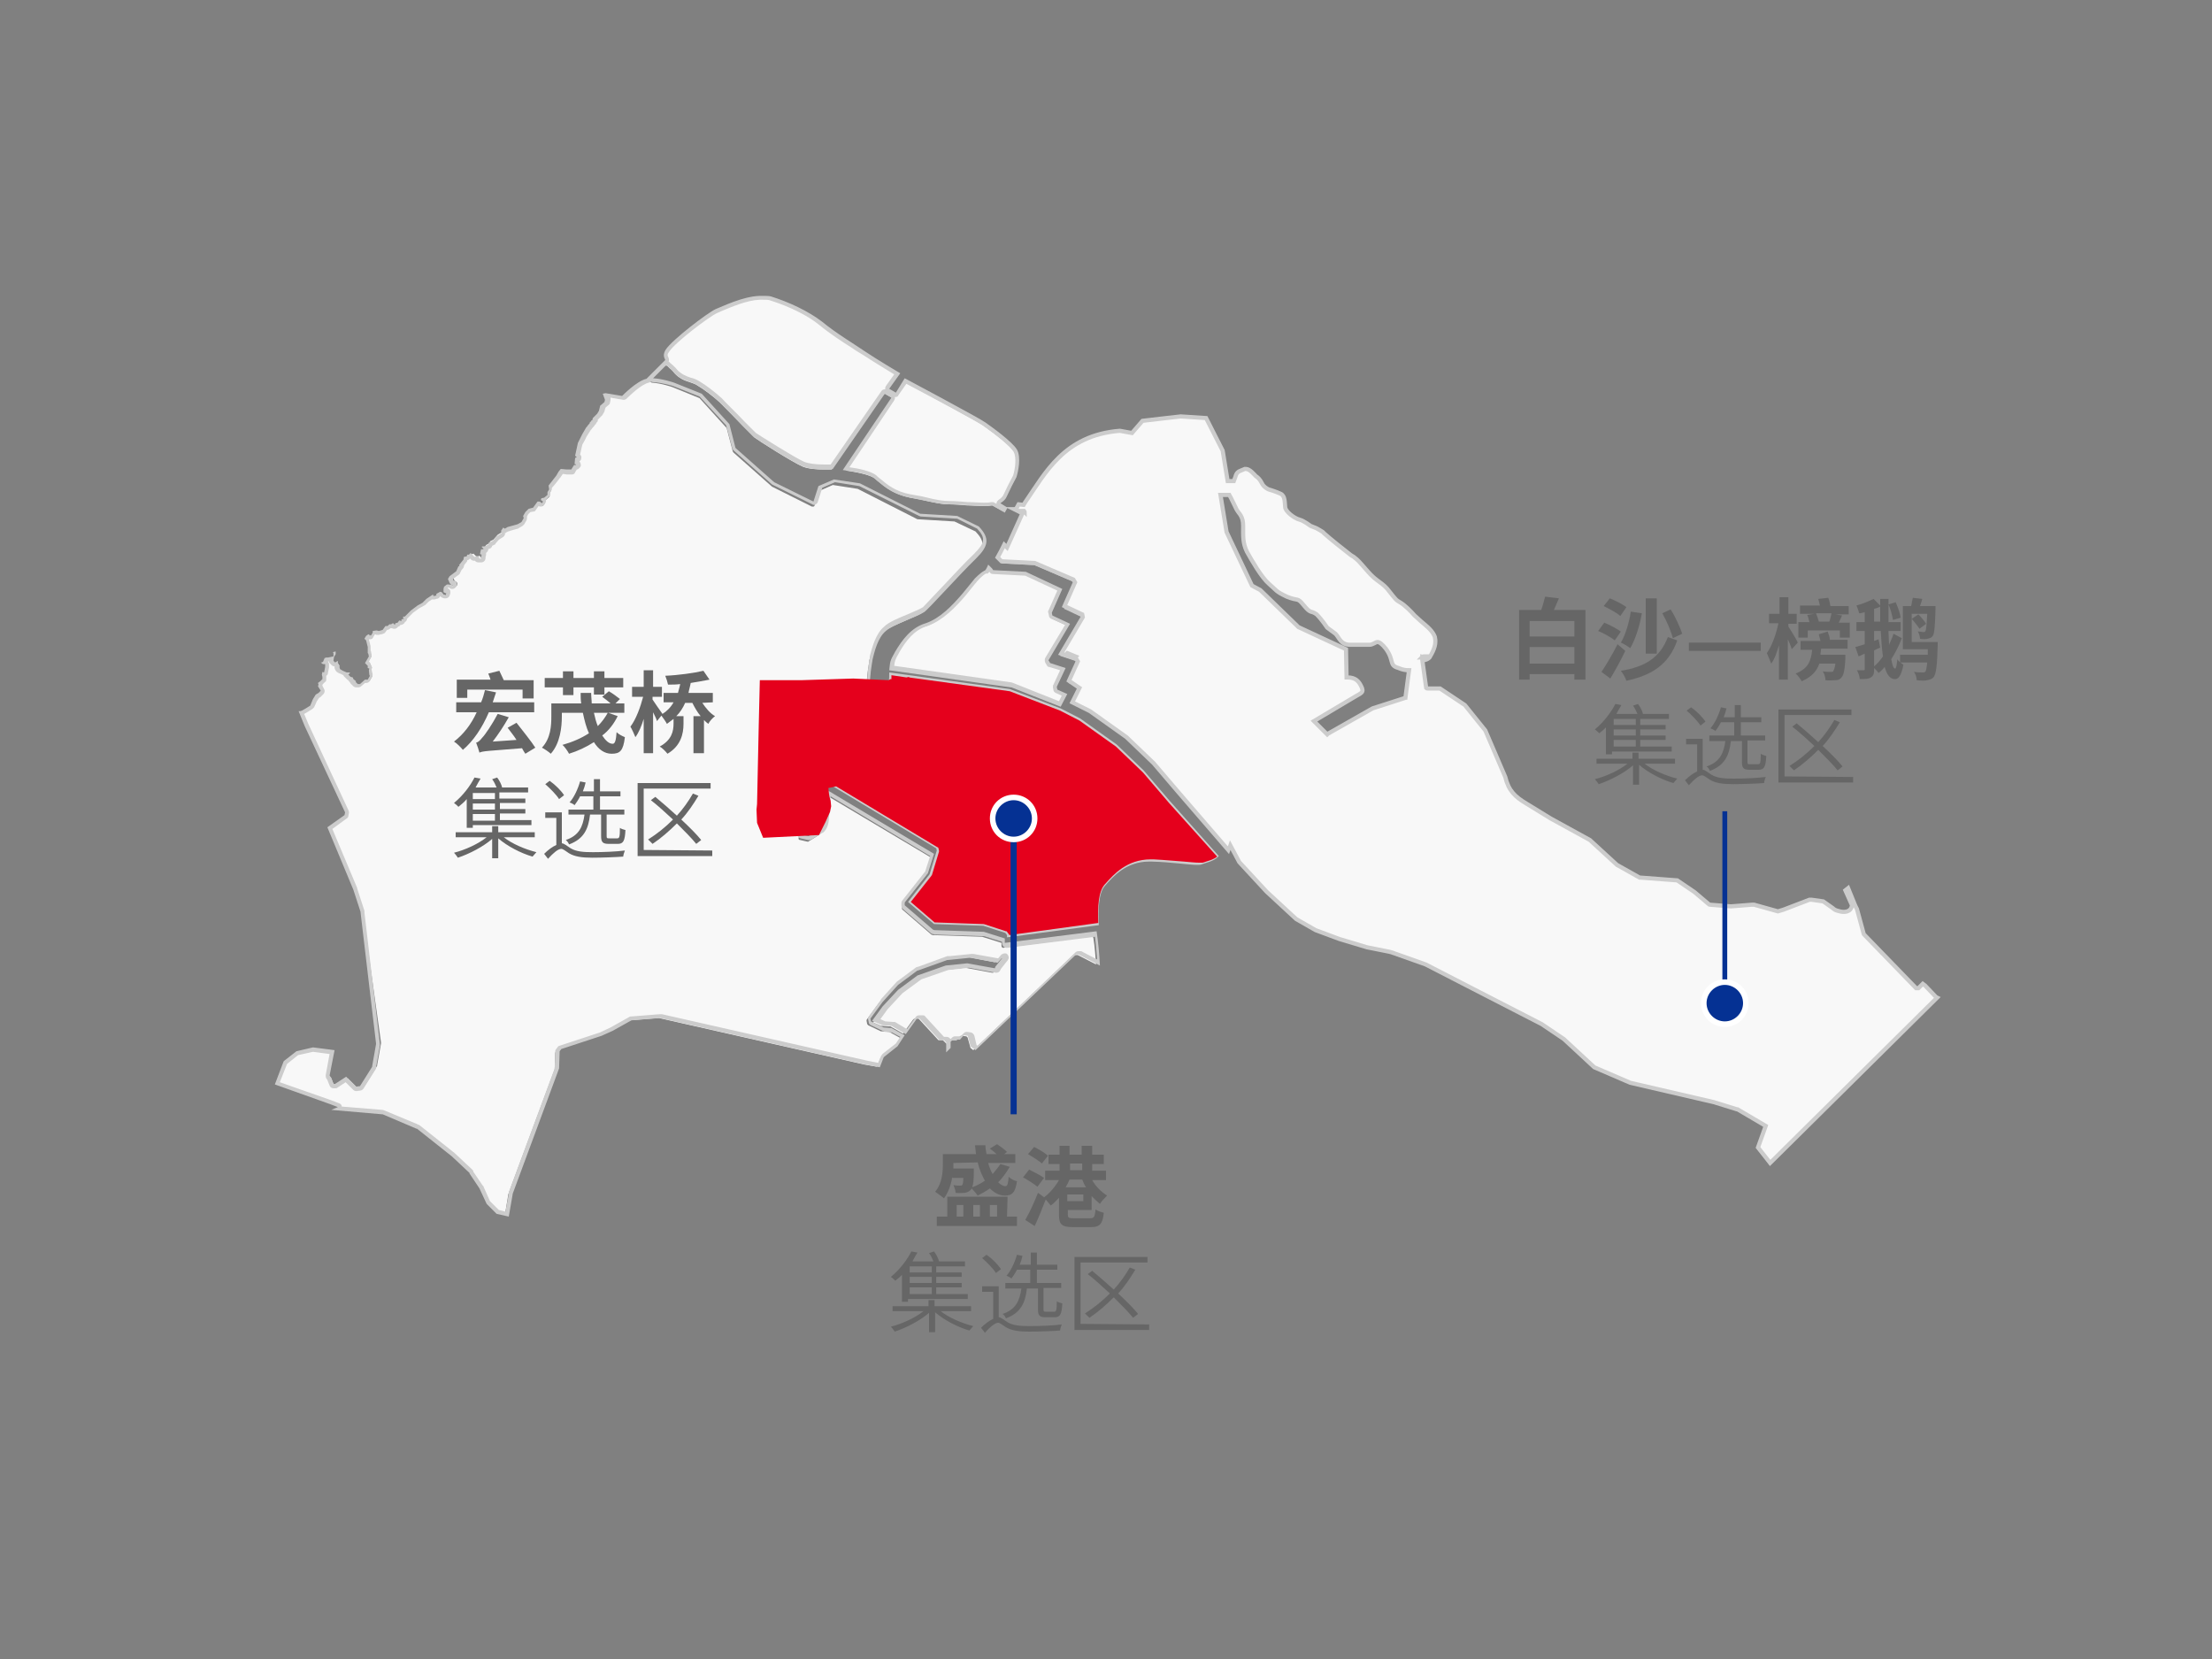 <?xml version="1.0" encoding="utf-8"?>
<!-- Generator: Adobe Illustrator 21.1.0, SVG Export Plug-In . SVG Version: 6.00 Build 0)  -->
<svg version="1.1" id="Layer_1" xmlns="http://www.w3.org/2000/svg" xmlns:xlink="http://www.w3.org/1999/xlink" x="0px" y="0px"
	 viewBox="0 0 400 300" style="enable-background:new 0 0 400 300;" xml:space="preserve">
<rect x="0" y="0" width="400" height="300" fill="#808080" stroke="none"/>
<style type="text/css">
	.st0{fill:none;}
	.st1{fill:#CCCCCC;}
	.st2{fill:#F8F8F8;stroke:#CCCCCC;stroke-width:0.75;stroke-linecap:round;stroke-miterlimit:10;}
	.st3{fill:#F8F8F8;}
	.st4{fill:#E5001C;}
	.st5{fill:#666666;}
	.st6{fill:#053193;stroke:#053193;stroke-width:0.875;stroke-miterlimit:10;}
	.st7{fill:#053193;}
	.st8{fill:#FFFFFF;}
	.st9{fill:#053193;stroke:#053193;stroke-width:1.106;stroke-miterlimit:10;}
</style>
<g>
	<g>
		<g>
			<path class="st0" d="M256,126.5L256,126.5c0,0.1-0.1,0.1-0.1,0.2c-0.1,0.1-0.2,0.1-0.3,0.2c0.1,0,0.2,0,0.3-0.1
				C256,126.7,256,126.6,256,126.5z"/>
			<path class="st0" d="M185.3,92.6c0-0.1,0-0.2-0.1-0.2c-0.1,0-0.1,0-0.2,0l0.2,0.1C185.2,92.5,185.3,92.6,185.3,92.6z"/>
			<path class="st0" d="M193,118.1l-0.1,0.1l1.8,0.6c0.1,0,0.1,0,0.2,0.1c0,0-0.1-0.1-0.2-0.2L193,118.1z"/>
			<path class="st0" d="M257.9,118.7C257.9,118.7,257.9,118.7,257.9,118.7c-0.1,0-0.3,0-0.4,0c-0.1,0-0.2,0-0.3,0.1
				c0,0-0.1,0.1-0.1,0.1c0,0,0,0,0.1,0C257.5,118.9,257.7,118.9,257.9,118.7z"/>
			<path class="st0" d="M194.4,104.5c0-0.1-0.1-0.1-0.2-0.2l-7-3h-0.1H187l-5.6-0.3c0,0,0,0.1-0.1,0.1l0.1,0.1l5.6,0.3h0.1
				c0.1,0,0.2,0.1,0.3,0.1L194.4,104.5c0,0.2,0.1,0.2,0.1,0.2L194.4,104.5z"/>
			<path class="st0" d="M226.4,105.9l1.5,0.8l6.9,6.7l8.6,4l0.1,5.1c0.1,0,0.2,0,0.2,0c1.4,0,2,0.7,2.4,1.5c0.7,1.3,0,1.3-1.1,2
				l-7.4,4.4l2.4,2.4l0.1-0.1l8.1-4.6l5.9-1.9v0.3h1.4l-0.7-5.3c-0.7,0-1.2-0.1-1.9-0.4c-1.8-0.5-0.7-1.3-2.3-3.5
				c-0.7-0.9-1.2-1.2-1.5-1.2c-0.4,0-0.8,0.5-1.5,0.5h-3.4c-1.8,0-2-1.3-2.7-2l-1.5-1.1c0,0-1-1.5-1.9-2.4c-1.1-0.8-1,0-2.3-1.6
				s-0.9-0.7-3.1-1.6c-2.1-1-1.8-1.1-3.2-2.3c-1.4-1.2-3.1-4.2-4-5.8c-0.8-1.6-0.7-2.9-0.7-4.7c0-1.8-0.7-2.1-1.2-3
				c-0.4-0.8-0.9-1.9-1.3-2.6h-1.6l1.1,6.7L226.4,105.9z"/>
			<polygon class="st0" points="318.6,207.8 320,209.6 320.3,209.3 318.6,207.7 			"/>
			<path class="st0" d="M196,111L196,111c0-0.2-0.1-0.3-0.2-0.4l-2.3-1l-0.1,0.1l2.5,1.2C195.9,110.9,196,110.9,196,111z"/>
			<path class="st0" d="M195.5,123.9L195.5,123.9c0-0.2-0.1-0.3-0.2-0.4l-1.2-0.5l0,0.1l1.1,0.5
				C195.3,123.7,195.4,123.8,195.5,123.9z"/>
			<path class="st0" d="M209.2,137.6L204,133l-6.6-4.7l-2.7-1.4l-0.1,0.1l2.5,1.3c0,0.1,0.1,0.1,0.1,0.1l6.6,4.7
				c0,0.1,0.1,0.1,0.1,0.1l4.9,4.7c0.1,0.1,0.1,0.1,0.1,0.1l4.7,5.5l8.1,9.4c0.1-0.1,0.3-0.2,0.4-0.2l-8.2-9.6L209.2,137.6z"/>
			<g>
				<g>
					<path class="st1" d="M222.3,89.5c0.4,0.7,0.9,1.8,1.3,2.6c0.5,0.9,1.2,1.2,1.2,3c0,1.8-0.1,3.1,0.7,4.7c0.9,1.6,2.6,4.6,4,5.8
						c1.4,1.2,1.1,1.3,3.2,2.3c2.2,0.9,1.8,0,3.1,1.6s1.2,0.8,2.3,1.6c0.9,0.9,1.9,2.4,1.9,2.4l1.5,1.1c0.7,0.7,0.9,2,2.7,2h3.4
						c0.7,0,1.1-0.5,1.5-0.5c0.3,0,0.8,0.3,1.5,1.2c1.6,2.2,0.5,3,2.3,3.5c0.7,0.3,1.2,0.4,1.9,0.4l0.7,5.3h-1.4v-0.3l-5.9,1.9
						l-8.1,4.6l-0.1,0.1l-2.4-2.4l7.4-4.4c1.1-0.7,1.8-0.7,1.1-2c-0.4-0.8-1-1.5-2.4-1.5c0,0-0.1,0-0.2,0l-0.1-5.1l-8.6-4l-6.9-6.7
						l-1.5-0.8l-4.6-9.7l-1.1-6.7H222.3 M222.7,88.8h-0.4h-1.6h-0.9l0.1,0.9l1.1,6.7l0,0.1l0,0.1l4.6,9.7l0.1,0.2l0.2,0.1l1.4,0.8
						l6.8,6.6l0.1,0.1l0.1,0.1l8.2,3.8l0.1,4.6l0,0.7h0.7h0.2c1,0,1.4,0.4,1.7,1.1c0.1,0.2,0.2,0.4,0.2,0.4
						c-0.1,0.1-0.3,0.2-0.4,0.2c-0.2,0.1-0.4,0.2-0.6,0.4l-7.4,4.4l-0.8,0.5l0.7,0.7l2.4,2.4l0.5,0.5l0.5-0.5l0,0l7.9-4.5l4.8-1.6v0
						h0.8h1.4h0.9l-0.1-0.8l-0.7-5.3l-0.1-0.7h-0.7c-0.6,0-1-0.1-1.6-0.3l0,0l0,0c-0.6-0.2-0.6-0.2-0.8-0.8
						c-0.1-0.5-0.4-1.4-1.1-2.4c-0.8-1-1.5-1.5-2.1-1.5c-0.4,0-0.6,0.2-0.9,0.3c-0.2,0.1-0.4,0.2-0.6,0.2h-3.4c-0.9,0-1.2-0.4-1.6-1
						c-0.2-0.3-0.3-0.5-0.6-0.8l0,0l0,0l-1.4-1c-0.3-0.4-1.1-1.6-1.9-2.4l0,0l0,0c-0.5-0.4-0.9-0.5-1.1-0.6c-0.2-0.1-0.4-0.1-1-0.9
						c-0.9-1.1-1.2-1.2-1.9-1.4c-0.3-0.1-0.7-0.1-1.5-0.4c-1.4-0.7-1.6-0.9-2.1-1.4c-0.2-0.2-0.5-0.5-0.9-0.8
						c-1.3-1.1-3.1-4.3-3.8-5.6c-0.6-1.2-0.6-2.3-0.6-3.8l0-0.5c0-1.6-0.5-2.2-0.9-2.8c-0.1-0.2-0.3-0.3-0.4-0.5
						c-0.1-0.2-0.3-0.5-0.4-0.8c-0.3-0.6-0.6-1.3-0.9-1.8L222.7,88.8L222.7,88.8z"/>
				</g>
				<g>
					<path class="st1" d="M256,126.5L256,126.5c0,0.1,0,0.2-0.1,0.3c-0.1,0.1-0.2,0.1-0.3,0.1c0.1,0,0.2-0.1,0.3-0.2
						C255.9,126.6,256,126.6,256,126.5 M256.4,123.7l-1.1,2.5c0,0,0,0,0,0c0,0,0,0,0,0l-2.6,1.5l3,0c0.1,0,0.5,0,0.8-0.3
						c0.3-0.3,0.3-0.7,0.3-0.8v0l0,0L256.4,123.7L256.4,123.7z"/>
				</g>
				<g>
					<path class="st1" d="M185.2,92.4c0.1,0.1,0.1,0.2,0.1,0.2c0,0-0.1-0.1-0.1-0.1l-0.2-0.1C185.1,92.4,185.1,92.4,185.2,92.4
						 M185.4,91.6l-0.4,0.1c0,0,0,0,0,0h-3.2l2.8,1.4l0.1,0.1l1.4,1.4l-0.1-2c0-0.3-0.1-0.6-0.4-0.8L185.4,91.6L185.4,91.6z"/>
				</g>
				<g>
					<path class="st1" d="M193,118.1l1.7,0.6c0.1,0.1,0.1,0.1,0.2,0.2c-0.1,0-0.1-0.1-0.2-0.1l-1.8-0.6L193,118.1 M192.6,117.2
						l-0.3,0.5l-0.1,0.1l-0.5,0.8l0.9,0.3l1.8,0.6l0.1,0h0l2.3,1.1l-1.4-2.2c-0.1-0.1-0.2-0.2-0.3-0.3l-0.1-0.1l-0.2-0.1l-1.7-0.6
						L192.6,117.2L192.6,117.2z"/>
				</g>
				<g>
					<path class="st1" d="M181.4,101l5.6,0.3h0.1h0.1l7,3c0.1,0.1,0.2,0.1,0.2,0.2l0.1,0.2c-0.1,0-0.1-0.1-0.2-0.2l-7-3
						c-0.1,0-0.2-0.1-0.3-0.1H187l-5.6-0.3L181.4,101C181.3,101.1,181.3,101,181.4,101 M180.9,100.2l-0.2,0.4l0,0l0,0.1l-0.3,0.5
						l0.5,0.4l0.1,0.1l0.2,0.2l0.3,0l5.6,0.3l0,0c0.1,0,0.1,0.1,0.2,0.1l6.8,2.9l0,0l4.3,4.3l-3.1-5.2l-0.1-0.2
						c-0.1-0.2-0.2-0.3-0.4-0.5l-0.1-0.1l-0.1-0.1l-7-3l-0.1-0.1h-0.2h-0.1H187l-5.6-0.3L180.9,100.2L180.9,100.2z"/>
				</g>
				<g>
					<path class="st1" d="M257.9,118.7L257.9,118.7 M257.9,118.7C257.9,118.7,257.9,118.7,257.9,118.7c-0.2,0.2-0.4,0.2-0.7,0.2
						c0,0,0,0-0.1,0c0,0,0-0.1,0.1-0.1c0.1-0.1,0.2-0.1,0.3-0.1C257.6,118.7,257.8,118.7,257.9,118.7 M259.5,117.6l-1.7,0.3
						c-0.1,0-0.2,0-0.3,0c-0.2,0-0.5,0-0.8,0.3c-0.2,0.2-0.2,0.3-0.2,0.4l-0.4,1.1l1.2-0.1l0.1,0l0,0c0.3,0,0.7,0,1.1-0.4l0,0l0-0.1
						l0,0l0,0L259.5,117.6L259.5,117.6z M257.9,117.9L257.9,117.9L257.9,117.9L257.9,117.9z M257.9,119.4L257.9,119.4L257.9,119.4
						L257.9,119.4z"/>
				</g>
				<g>
					<path class="st1" d="M318.6,207.7l1.7,1.6l-0.3,0.3L318.6,207.7L318.6,207.7 M318.3,206.4l-0.4,1l0,0.1l-0.1,0.4l0.3,0.3
						l1.4,1.8l0.5,0.7l0.6-0.6l0.3-0.3l0.6-0.6l-0.6-0.5l-1.7-1.6L318.3,206.4L318.3,206.4z"/>
				</g>
				<g>
					<path class="st1" d="M194.1,123l1.2,0.5c0.1,0.1,0.2,0.2,0.2,0.3l0,0.1c-0.1-0.1-0.2-0.2-0.3-0.3L194.1,123L194.1,123
						 M193.8,122.1l-0.3,0.6l0,0.1l-0.3,0.7l0.7,0.3l1.1,0.5l2.1,3.1l-0.7-3.6l0,0c0-0.4-0.3-0.6-0.4-0.7l-0.1-0.1l-0.1-0.1
						l-1.2-0.5L193.8,122.1L193.8,122.1z"/>
				</g>
				<g>
					<path class="st1" d="M193.5,109.6l2.3,1c0.1,0.1,0.2,0.2,0.2,0.3l0,0.1c0,0-0.1-0.1-0.1-0.1l-2.5-1.2L193.5,109.6 M193.1,108.6
						l-0.3,0.7l-0.1,0.1l-0.3,0.7l0.7,0.3l2.5,1.2l1.5,1.1l-0.4-1.8l0,0c0-0.4-0.3-0.6-0.4-0.7l-0.1-0.1l-0.1-0.1l-2.3-1
						L193.1,108.6L193.1,108.6z"/>
				</g>
				<path class="st2" d="M350.1,180.3L350.1,180.3l-2-2.1l0,0l-0.4-0.3l-0.8,0.8h-0.4l-9.4-9.7c-0.1-0.1-0.1-0.1-0.1-0.2l-1.2-4.4
					l-0.3-0.6c0,0,0,0,0,0l-1.3-3.2l-0.5,0.4l1.2,2.7c-0.1,0.9-0.8,1.2-1.5,1.2c-0.4,0-0.7-0.1-1.1-0.2c-0.4-0.1-0.7-0.3-0.9-0.5
					l-1.7-1.2l-2.1-0.3l-0.1,0l-0.3,0l-4.7,1.8l-1,0.3l-4.3-1.2l-0.3,0l-0.1,0l-3.8,0.3l-3.8-0.3c-0.1,0-0.1,0-0.2-0.1l-2.6-2.2
					l-3.1-2.1l-6.6-0.5c-0.1,0-0.2,0-0.2,0l-4.1-2.3l-4.9-4.5l-7.1-3.9l-4.4-2.7c-2-1.2-3.2-2.3-3.8-4.8l-3.6-8.4l-3.7-4.6l-4.5-3
					h-0.2h-2c-0.1,0-0.2,0-0.3-0.1l-0.7-5c0.7,0,1.1-0.3,1.3-0.5c0.4-0.7,1.3-2.1,1-3.5c0-0.2-0.1-0.4-0.2-0.6
					c-0.5-1-1.6-1.8-2.4-2.5c-0.4-0.4-0.8-0.7-1.1-1c-0.7-0.8-1.7-1.8-2.5-2.3c-0.9-0.5-0.9-0.6-2.1-2.1c-0.5-0.7-1.1-1.2-1.8-1.7
					c-0.7-0.5-1.3-1-2-1.8c-0.3-0.3-0.5-0.6-0.7-0.8c-0.7-0.8-1.1-1.3-1.9-1.9c0,0,0,0,0,0c-0.2-0.1-0.3-0.2-0.5-0.3c0,0,0,0,0,0
					c-1.3-1-3.8-3-4.8-3.9c-0.1-0.1-0.2-0.2-0.3-0.3c-0.3-0.2-0.8-0.5-1.2-0.7c-0.5-0.2-1-0.4-1-0.4c0,0,0,0,0,0c0,0,0,0,0,0
					c0,0-1.2-0.9-1.9-1.1c-1.2-0.3-2.7-1.6-2.7-2.3c-0.1-0.9,0-2-0.8-2.4c-0.8-0.4-2.2-0.8-2.2-0.8s-0.9-0.4-1.2-1.1
					c-0.4-0.8-0.8-1.1-1.1-1.3c-0.3-0.3-1.1-1.3-1.8-1.3h-0.1h-0.1c-0.9,0.4-1.3,0.4-1.6,1.1c-0.1,0.4-0.3,0.8-0.4,1.1L222,87
					l-0.9-5.5l-3-5.9l-4.6-0.3l-3.5,0.4l-3.4,0.4l-1.9,2.2l-2.2-0.4c-10.1,0.8-13.5,7.7-17.1,12.9l-0.3,0.5l-0.9-0.1l-0.5,0.9
					l1.2,0.7l-2.8,6.2l-0.5-0.5c-0.4,0.8-0.8,1.6-1.2,2.3l0.7,0.7l5.9,0.3h0.1l7,3l0.3,0.5l-1.9,4.3l3.2,1.5l0.1,0.5l-3.9,6.6
					l2.7,0.9l0.3,0.5l-1.6,3.5l1.9,1.3l-1.3,2.6l3.2,1.6l6.6,4.7l4.9,4.7l4.7,5.5l8.8,10.2c0.1-0.3,0.3-0.5,0.4-0.8l1.6,3l4.9,5.3
					l0.1,0.1l5.3,4.9l3.5,2l4.3,1.6l5,1.5l4,0.8l0.4,0.1l6.2,2.2l21,10.8l4,2.7l5.5,5.1l6.5,2.8l15.1,3.5l4.2,1.3h0.1l5.1,3
					l-1.4,3.9l2.2,2.8l30.2-29.9L350.1,180.3z M194.7,118.8l-1.8-0.6l0.1-0.1L194.7,118.8c0.1,0,0.1,0,0.2,0.1
					C194.8,118.8,194.8,118.8,194.7,118.8z M257.2,118.8c0.1-0.1,0.2-0.1,0.3-0.1c0.1,0,0.3,0,0.4,0c0,0,0,0,0,0
					C257.7,118.9,257.5,118.9,257.2,118.8c0,0.1,0,0.1-0.1,0.1C257.1,118.9,257.2,118.8,257.2,118.8z M222.3,89.5
					c0.4,0.7,0.9,1.8,1.3,2.6c0.5,0.9,1.2,1.2,1.2,3c0,1.8-0.1,3.1,0.7,4.7c0.9,1.6,2.6,4.6,4,5.8c1.4,1.2,1.1,1.3,3.2,2.3
					c2.2,0.9,1.8,0,3.1,1.6s1.2,0.8,2.3,1.6c0.9,0.9,1.9,2.4,1.9,2.4l1.5,1.1c0.7,0.7,0.9,2,2.7,2h3.4c0.7,0,1.1-0.5,1.5-0.5
					c0.3,0,0.8,0.3,1.5,1.2c1.6,2.2,0.5,3,2.3,3.5c0.7,0.3,1.2,0.4,1.9,0.4l-0.7,5.3v-0.3l-5.9,1.9l-8.1,4.6l-0.1,0.1l-2.4-2.4
					l7.4-4.4c1.1-0.7,1.8-0.7,1.1-2c-0.4-0.8-1-1.5-2.4-1.5c0,0-0.1,0-0.2,0l-0.1-5.1l-8.6-4l-6.9-6.7l-1.5-0.8l-4.6-9.7l-1.1-6.7
					H222.3z M185.2,92.4c0.1,0.1,0.1,0.2,0.1,0.2c0,0-0.1-0.1-0.1-0.1l-0.2-0.1C185.1,92.4,185.1,92.4,185.2,92.4z"/>
			</g>
		</g>
		<g>
			<polygon class="st3" points="61.4,120 60.9,120.2 60.9,120.4 61.2,120.5 			"/>
			<path d="M61.4,120l-0.5,0.3v0.1l0,0l0,0l0,0l0,0l0,0l0,0l0,0c0,0,0,0,0.1,0l0,0l0.2,0.1L61.4,120L61.4,120z"/>
		</g>
		<g>
			<g>
				<path class="st3" d="M90,219.2l-1.7-1.7l-1.3-2.7l-1.8-2.7c0-0.1,0-0.2-0.1-0.3l-3.2-3l-6.3-5c-0.1-0.1-0.1-0.1-0.2-0.1l0,0
					l-6-2.6h-0.1h-0.1l-7.7-0.7c0.1-0.1,0.1-0.2,0.1-0.3c0-0.2-0.1-0.3-0.2-0.3l-1.3-0.5l-9.7-3.5l1.4-3.7l2.2-1.7l2.9-0.7l3.4,0.4
					l-0.8,4.2c0,0.1,0,0.2,0.1,0.3l0.3,0.4l0.4,1c0.1,0.1,0.2,0.2,0.4,0.2H61c0.1,0,0.1,0,0.2-0.1l1.7-1.1l1.6,1.6
					c0.1,0.1,0.2,0.1,0.3,0.1c0,0,0,0,0.1,0l0.7-0.1c0.1,0,0.2-0.1,0.3-0.2l2.2-3.5c0-0.1,0.1-0.1,0.1-0.2v-0.1l0.7-3.9
					c0,0,0-0.1,0-0.2L65.6,165c0,0,0-0.1,0-0.2l-1.3-4l-4.6-11.1l2.9-2c0.1-0.1,0.1-0.1,0.2-0.2l0.1-0.5c0-0.1,0-0.2,0-0.2
					l-7.3-15.6l-0.9-2.2l0.2-0.1l0.8-0.4l0.8-0.5c0.1,0,0.1-0.1,0.1-0.2l0.5-1.2l0.4-0.7l0.4-0.3l0.5-0.5c0.1-0.1,0.1-0.3,0.1-0.5
					l-0.4-0.6v-0.1c0-0.1,0-0.2,0-0.2l0,0l0.2-0.1l0.4-0.4c0.1-0.1,0.1-0.2,0.1-0.3v-0.4l-0.2-0.5l0,0l0,0c0.1,0,0.1,0,0.2-0.1
					c0.1-0.1,0.2-0.1,0.2-0.3l0.2-1V120c0-0.2-0.2-0.4-0.4-0.4l0.2-0.4h0.1h0.2l0.7-0.1v0.3c0,0.1,0,0.2,0.1,0.3l0.3,0.3
					c0.1,0.1,0.2,0.1,0.3,0.1s0.1,0,0.2-0.1l0,0l0.2,0.3v0.3v0.1l0.1,0.3c0,0.1,0.1,0.2,0.2,0.2l0.5,0.3l0.7,0.3c0,0,0,0,0.1,0
					c0,0.1,0,0.2,0.1,0.3l0.4,0.4c0,0,0.1,0.1,0.2,0.1l0.2,0.1v0.1c0,0.1,0.1,0.1,0.1,0.2l0.3,0.2c0,0.1,0,0.2,0.1,0.3l0.4,0.4
					c0.1,0.1,0.2,0.1,0.3,0.1h0.4c0.1,0,0.2,0,0.2-0.1l0.8-0.7h0.4c0.1,0,0.3-0.1,0.3-0.2l0.4-0.7c0.1-0.1,0.1-0.3-0.1-0.5l0,0
					l-0.1-0.7l0.1-0.2c0.1-0.2,0-0.4-0.2-0.5l0,0v-0.1c0-0.1,0-0.2-0.1-0.3l-0.3-0.3l0.1-0.2l0.4-0.7c0-0.1,0.1-0.2,0-0.3L67,118
					c0-0.1,0-0.1-0.1-0.2V117l-0.3-1.3c0-0.1-0.1-0.1-0.1-0.2l-0.1-0.1l0.1-0.2l0.1-0.1c0.1,0.1,0.1,0.1,0.2,0.1h0.3
					c0.1,0,0.3-0.1,0.3-0.2l0.3-0.5c0-0.1,0-0.1,0.1-0.2h0.3l0.3,0.1h0.1h0.1l0.4-0.1l0.3-0.1c0.1,0,0.1-0.1,0.2-0.1l0.4-0.5h0.2
					c0.1,0,0.2,0,0.3-0.1l0.2-0.2h0.2c0.1,0,0.2,0,0.2-0.1l0.1,0.1c0.1,0.1,0.2,0.1,0.3,0.1h0.1c0.1,0,0.2-0.1,0.3-0.2v-0.1L72,113
					c0.1,0,0.2-0.1,0.2-0.1l0.2-0.2h0.2h0.1c0.1,0,0.2,0,0.2-0.1c0.1-0.1,0.1-0.2,0.1-0.3l0,0h0.1c0.2,0,0.3-0.2,0.3-0.4v-0.1
					c0,0,0.1,0,0.1-0.1l1.1-1.1l1.2-0.9l0.9-0.5c0,0,0.1,0,0.1-0.1l0.7-0.7l0.8-0.5c0.1,0.1,0.2,0.1,0.3,0.1h0.1l0.4-0.1l0,0
					c0.2,0,0.4-0.2,0.4-0.4v-0.1l0.4-0.2l0,0l0.2,0.3c0,0.1,0.1,0.1,0.2,0.1l0.3,0.1h0.1h0.1c0.2,0,0.3-0.1,0.4-0.3l0.1-0.3
					c0-0.1,0-0.2,0-0.3c0-0.1-0.1-0.2-0.2-0.2l-0.2-0.1l0,0v-0.3L81,106l0.3-0.2h0.3L82,106c0.1,0,0.1,0.1,0.2,0.1s0.2,0,0.3-0.1
					l0.1-0.1c0.1-0.1,0.1-0.2,0.1-0.4c0-0.1-0.1-0.2-0.2-0.3l-0.2-0.1l-0.2-0.3l-0.2-0.4l0.2-0.3l1.1-0.9c0.1,0,0.1-0.1,0.1-0.1
					l0.3-0.7c0,0,0.1,0,0.1-0.1l0.1-0.1c0.1-0.1,0.1-0.2,0.1-0.3v-0.1l0.6-0.8c0,0,0.1-0.1,0.1-0.2l0.1-0.3l0.3-0.1
					c0.1,0,0.2-0.1,0.3-0.2l0,0l0,0c0.1,0,0.2,0,0.3-0.1l0,0l0.4,0.4c0.1,0.1,0.2,0.1,0.3,0.1c0,0,0,0,0.1,0l0.4-0.1l0,0v0.1
					c0.1,0.2,0.2,0.3,0.4,0.3H87c0.2,0,0.4-0.2,0.4-0.4v-0.3l0.1-0.3c0-0.2-0.1-0.4-0.2-0.4v-0.2l0,0h0.1c0.1,0,0.2,0,0.3-0.1
					l0.1-0.1c0.1-0.1,0.1-0.2,0.1-0.3c0-0.1,0-0.1-0.1-0.2l0.6-0.3c0.1-0.1,0.2-0.2,0.2-0.3v-0.1l0.6-0.3l0.1-0.1l0.7-0.8l0.8-0.5
					c0.1-0.1,0.2-0.2,0.2-0.4v0.3l0.1-0.1c0.1,0,0.1,0.1,0.2,0.1s0.1,0,0.2-0.1l0.5-0.3l1.1-0.3l0.7-0.2l0.8-0.4
					c0.1,0,0.1-0.1,0.1-0.1l0.4-0.7c0-0.1,0.1-0.2,0-0.3L95,93.4l0.3-0.6l0.5-0.4l0.7-0.2c0.1,0,0.2-0.1,0.2-0.1l0.7-0.9h0.1
					l0.3,0.2c0.1,0,0.1,0.1,0.2,0.1c0,0,0,0,0.1,0s0.2-0.1,0.2-0.2l0.2-0.3c0.1-0.2,0.1-0.4-0.1-0.5l0,0h0.1c0.1,0,0.1,0,0.2-0.1
					l0.6-0.5c0.1-0.1,0.1-0.2,0.1-0.3v-0.4l0.2-0.4c0-0.1,0.1-0.2,0-0.2l-0.1-0.5l1.3-1.7l0.4-0.7l0.2-0.3l0.9,0.1h0.8
					c0.1,0,0.2-0.1,0.3-0.2l0.4-0.6h0.1c0.1,0,0.2,0,0.3-0.1l0.1-0.1c0.1-0.1,0.1-0.2,0.1-0.4c0-0.1-0.1-0.2-0.2-0.3l0,0l0.1-0.6
					h0.1c0.1,0,0.2-0.1,0.2-0.3c0-0.1,0-0.3-0.1-0.4l-0.2-0.2l0.5-2.1l0.4-0.7l0.4-0.8l0.7-1.2l0,0l0.3-0.4l0.2-0.2l0.1-0.1v-0.1
					l0,0c0.1,0,0.2-0.1,0.2-0.2c0.1,0,0.2-0.1,0.2-0.3l0.1-0.3l0.7-0.7l0.4-0.6v-0.1l0.2-0.8l0.7-0.6c0.1-0.1,0.1-0.1,0.1-0.2
					l0.1-0.4c0-0.1,0-0.1,0-0.2l-0.3-0.7l2.9,0.5c0,0,0,0,0.1,0s0.2,0,0.3-0.1c0,0,2.5-2.6,4.2-3c0.1,0,0.1-0.1,0.2-0.1l3.4-3.4
					c0.1-0.1,0.1-0.3,0.1-0.4c-0.3-0.5-0.3-0.9,0.1-1.5c1.2-1.8,7.4-6.5,8.8-7.2c0.2-0.1,0.5-0.2,0.9-0.4c1.7-0.7,4.5-1.9,7-2h0.5
					c0.6,0,1.1,0,1.4,0.1c3.5,1.1,6.8,2.7,9.2,4.5c1.7,1.4,4,2.9,5.9,4.2c0.7,0.5,1.4,0.9,1.9,1.3c1.6,1.1,4.9,3.1,6,3.7l-1.8,2.5
					c-0.1,0.1-0.1,0.2-0.1,0.3s0.1,0.2,0.2,0.2l1.2,0.7c0.1,0,0.1,0.1,0.2,0.1c0.1,0,0.2-0.1,0.3-0.2l1.4-2.3
					c4,2.1,13.5,7.3,14.2,7.8c2.2,1.6,5,3.7,5.6,4.8c0.7,1.2,0.2,3.7-0.1,4.7c-0.5,0.8-1.1,2.1-1.8,3.6c-0.2,0.4-0.5,0.6-0.8,0.8
					l-0.2,0.2c-0.1,0.1-0.2,0.2-0.1,0.3c0,0.1,0.1,0.2,0.2,0.3l1,0.6l-0.1,0.3l-2-1.1c-0.1,0-0.1,0-0.2,0h-0.1
					c-0.4,0.1-0.9,0.1-1.4,0.1c-0.9,0-1.9-0.1-2.9-0.1c-1.1-0.1-2.2-0.2-3.3-0.2c-1.3,0-2.5-0.3-4.4-0.7c-0.7-0.2-1.6-0.3-2.6-0.5
					c-2.9-0.6-4.5-1.9-5.6-2.8c-0.3-0.2-0.5-0.4-0.7-0.6c-0.9-0.8-3.9-1.3-5.3-1.5l8.5-12.6c0.1-0.1,0.1-0.2,0.1-0.3
					c0-0.1-0.1-0.2-0.2-0.2l-1.2-0.7c-0.1,0-0.1-0.1-0.2-0.1s-0.2,0.1-0.3,0.2l-9.3,13.5c-0.3,0-0.7,0-1.4,0c-1.2,0-2.8-0.1-3.8-0.5
					c-1.9-0.8-8.3-4.9-8.8-5.3c-0.2-0.2-1-1-2-2c-1.5-1.6-3.5-3.6-4.2-4.3c-1.2-1.1-2.9-2.4-4.1-3.1c-0.4-0.3-0.9-0.4-1.4-0.6
					c-1-0.3-1.9-0.7-2.7-1.6c-0.3-0.4-0.6-0.7-0.9-0.9c-0.1-0.1-0.3-0.3-0.4-0.4s-0.2-0.1-0.3-0.1s-0.2,0-0.3,0.1l-2.4,2.4
					c-0.1,0.1-0.1,0.3-0.1,0.4c0.1,0.1,0.2,0.2,0.3,0.2c1.7,0.1,3.7,0.8,3.7,0.8l4.9,2l4.9,5.4l1.1,4.2c0,0.1,0.1,0.1,0.1,0.2l7,6.2
					l7.2,3.6c0.1,0,0.1,0,0.2,0h0.1c0.1,0,0.2-0.1,0.2-0.2l0.8-2.6l2.5-1.1l4.5,0.7l10.8,5.5h0.1l6.6,0.4l3.8,1.8
					c1.8,1.9,1.7,3-0.5,5.2c-1.6,1.5-3.7,3.8-5.5,5.7c-1.7,1.8-3.5,3.7-3.8,3.9c-0.7,0.4-1.7,0.8-2.8,1.3c-1.6,0.7-3.3,1.4-4.1,2.1
					c-1.5,1.2-2.1,3.7-2.5,5.1v0.2l-0.1,0.6c-0.2,1.2-0.4,2.5-0.4,4.6c0,1.3-0.1,1.6-0.4,2.2c-0.2,0.4-0.5,1-0.8,2.1
					c-0.3,1-0.4,1.4-0.5,1.8c-0.2,0.6-0.3,0.9-0.6,2.9c0,0.1,0,0.2-0.1,0.4c0,0.1-0.1,0.2-0.1,0.3l-0.2,0.3l-2.9,1.8
					c-0.9,0.2-1.4,0.4-1.9,0.8c-0.3,0.3-0.6,0.5-0.9,0.7c-0.6,0.5-1.2,0.9-2,2.4c-0.8,1.4-0.4,2.1-0.1,2.9c0.2,0.4,0.4,0.9,0.4,1.5
					c0.1,1.7-0.1,3.4-0.4,4.6c-0.2,0.7-1.2,1.4-1.6,1.7c-0.1,0.1-0.2,0.2-0.2,0.4s0.1,0.3,0.3,0.3l1.3,0.3h0.1c0.1,0,0.1,0,0.2-0.1
					c0,0,1.2-0.7,1.9-1.2c0.9-0.7,1-2,1-2.5c0-0.2,0-0.7,0.1-1.4c0.1-0.9,0.2-2,0.3-3.1l18.8,11.2l-1,3.2l-4.2,5.2
					c-0.1,0.1-0.1,0.1-0.1,0.2v0.5c0,0.1,0,0.2,0.1,0.3l5.1,4.4l0.1,0.1l0.3,0.1h0.1l8.8,0.3l3.5,1.1v0.5c0,0.1,0,0.2,0.1,0.3
					s0.2,0.1,0.2,0.1l16.2-2.1c0,0.1,0,0.2,0.1,0.2c0.3,1.8,0.4,3.7,0.5,4.9l-3.3-1.7c-0.1,0-0.1,0-0.2,0h-0.4c-0.1,0-0.2,0-0.3,0.1
					l-18,17.1l-0.5-0.4l-0.5-1.8c0-0.1-0.2-0.3-0.3-0.3l-0.7-0.1c0,0,0,0-0.1,0s-0.2,0-0.3,0.1l-0.6,0.7h-1.1c-0.1,0-0.2,0-0.3,0.1
					l-0.4,0.4c-0.1,0.1-0.1,0.2-0.1,0.3v0.9l0,0v-0.9c0-0.1,0-0.2-0.1-0.3l-0.4-0.4c-0.1-0.1-0.2-0.1-0.3-0.1h-0.6l-3.5-3.8
					c-0.1-0.1-0.2-0.1-0.3-0.1h-0.5c-0.1,0-0.2,0.1-0.3,0.2l-1.8,2.5l-2.3-1.3c-0.1,0-0.1,0-0.2,0h-0.1l-1.4-0.1l-1.4-0.6l1.6-2.2
					l2.8-3l3.4-2.5l5-1.8l3.8-0.4l4.9,0.9c0,0,0,0,0.1,0c0.2,0,0.3-0.1,0.4-0.3l0.1-0.2l1.2-1.4l0.1-0.3c0.1-0.2,0-0.4-0.1-0.5
					c-0.1,0-0.1-0.1-0.2-0.1c-0.1,0-0.2,0-0.3,0.1l-0.8,0.8l-4.7-0.9H175l-4,0.4h-0.1h-0.1l-5.2,1.9l0,0c-0.1,0-0.2,0-0.2,0.1
					l-3.5,2.6l-2.9,3.2l-2.2,3c-0.1,0.1-0.1,0.2-0.1,0.3l0.1,0.5c0,0.1,0.1,0.2,0.2,0.3l2.3,1.1c0.1,0,0.1,0,0.2,0h0.1l1.2,0.1
					l2,1.1l-1,1.6l-2.4,1.9l-0.1,0.1l-0.1,0.1l-0.6,1.5l-2.3-0.4l-37.1-8.4H119l-5,0.4c-0.1,0-0.2,0-0.3,0l-3.4,1.9l-2,0.9l-7.3,2.4
					c-0.1,0-0.1,0.1-0.2,0.1l-0.3,0.4c0,0.1-0.1,0.1-0.1,0.2l-0.1,3L91.9,216v0.1l-0.6,3.6L90,219.2z"/>
				<path class="st1" d="M137.9,54.2c0.5,0,1,0,1.3,0.1c3.5,1.1,6.8,2.7,9,4.5c1.8,1.5,4.1,3,6,4.2c0.7,0.5,1.4,0.9,1.9,1.2
					c1.5,1,4.3,2.7,5.6,3.5l-1.5,2.1c-0.1,0.2-0.2,0.4-0.1,0.6c0,0,0,0-0.1,0c-0.2,0-0.5,0.1-0.6,0.3L150.2,84c-0.3,0-0.7,0-1.2,0
					c-1.6,0-2.9-0.2-3.6-0.5c-1.8-0.8-8.1-4.8-8.7-5.2c-0.2-0.2-1-1-2-2c-1.5-1.6-3.5-3.5-4.2-4.3c-1.2-1.1-2.9-2.4-4.1-3.1
					c-0.5-0.3-1-0.5-1.5-0.6c-0.9-0.3-1.8-0.7-2.5-1.5c-0.3-0.4-0.7-0.7-1-1c-0.1-0.1-0.3-0.2-0.4-0.4c0,0,0,0-0.1,0
					c0.1-0.2,0.1-0.4,0-0.7c-0.2-0.4-0.3-0.6,0.1-1.1c1.1-1.7,7.3-6.4,8.7-7c0.2-0.1,0.5-0.2,0.9-0.4c1.7-0.7,4.4-1.9,6.8-2
					L137.9,54.2 M117.6,68.9c0.1,0.1,0.3,0.2,0.5,0.2c1.7,0.1,3.6,0.7,3.6,0.7l0,0l4.8,1.9l4.8,5.2l1.1,4.1c0,0.1,0.1,0.3,0.2,0.4
					l7,6.2c0.1,0,0.1,0.1,0.2,0.1l7.1,3.5c0.1,0.1,0.2,0.1,0.3,0.1s0.2,0,0.3-0.1c0.2-0.1,0.4-0.3,0.4-0.5l0.8-2.5l2.3-1l4.4,0.7
					l10.8,5.4c0.1,0,0.2,0.1,0.3,0.1l6.6,0.4l3.6,1.8c1.6,1.7,1.4,2.6-0.6,4.6c-1.6,1.5-3.7,3.8-5.5,5.7c-1.6,1.7-3.4,3.6-3.7,3.9
					c-0.6,0.4-1.7,0.8-2.8,1.3c-1.7,0.7-3.4,1.4-4.2,2.2c-1.6,1.3-2.2,3.9-2.6,5.3v0.2c0,0,0,0,0,0.1c0,0.2-0.1,0.4-0.1,0.6
					c-0.2,1.2-0.4,2.5-0.4,4.6c0,1.2-0.1,1.5-0.4,2c-0.2,0.4-0.5,1-0.9,2.2c-0.3,1-0.4,1.4-0.5,1.8c-0.2,0.6-0.3,0.9-0.6,2.9v0.1
					c0,0,0,0.1-0.1,0.2c0,0.1-0.1,0.2-0.1,0.3l-0.2,0.2l-2.8,1.8c-0.9,0.2-1.5,0.4-2,0.8c0,0-0.1,0-0.1,0.1
					c-0.3,0.3-0.5,0.5-0.8,0.7c-0.6,0.5-1.3,1-2.1,2.5c-0.9,1.6-0.5,2.4-0.1,3.2c0.2,0.4,0.4,0.8,0.4,1.4c0.1,1.6-0.1,3.3-0.4,4.4
					c-0.1,0.5-0.9,1.2-1.5,1.5c-0.3,0.2-0.4,0.5-0.4,0.8s0.3,0.5,0.6,0.6l1.3,0.3c0.1,0,0.1,0,0.2,0s0.3,0,0.4-0.1
					c0.1,0,1.2-0.7,2-1.2c0,0,0,0,0.1,0c1-0.8,1.1-2.2,1.1-2.8c0-0.1,0.1-0.7,0.1-1.3c0.1-0.7,0.1-1.6,0.2-2.5l18,10.8l-0.9,2.8
					l-4.1,5.2c-0.1,0.1-0.2,0.3-0.2,0.5v0.5c0,0.2,0.1,0.4,0.3,0.6l5.1,4.4c0.1,0.1,0.2,0.1,0.3,0.1l0.3,0.1c0.1,0,0.1,0,0.2,0
					l8.8,0.3l3.2,1v0.3c0,0.2,0.1,0.4,0.3,0.6c0.1,0.1,0.3,0.2,0.5,0.2h0.1l15.9-2c0.2,1.4,0.3,3,0.4,4.1l-2.7-1.4
					c-0.1-0.1-0.2-0.1-0.3-0.1H195c-0.2,0-0.4,0.1-0.5,0.2l-17.7,16.9l-0.2-0.1l-0.4-1.7c-0.1-0.3-0.3-0.5-0.6-0.6l-0.7-0.1h-0.1
					c-0.2,0-0.4,0.1-0.6,0.3l-0.5,0.5h-1c-0.2,0-0.4,0.1-0.5,0.2l-0.3,0.3l-0.2-0.2c-0.1-0.1-0.3-0.2-0.5-0.2h-0.5l-3.4-3.7
					c-0.1-0.2-0.3-0.2-0.6-0.2h-0.5c-0.2,0-0.5,0.1-0.6,0.3l-1.6,2.2l-2-1.2c-0.1-0.1-0.2-0.1-0.4-0.1h-0.1l-1.4-0.1l-0.9-0.4
					l1.3-1.8l2.7-2.9l3.4-2.5l4.9-1.7l3.7-0.4l4.9,0.9h0.1c0.3,0,0.6-0.2,0.7-0.5l0.1-0.2l1.1-1.4l0.1-0.1l0.1-0.2
					c0.2-0.3,0.1-0.7-0.2-1c-0.1-0.1-0.3-0.1-0.4-0.1c-0.2,0-0.4,0.1-0.6,0.2l-0.6,0.7l-4.5-0.8h-0.1h-0.1c0,0,0,0-0.1,0l-4,0.4
					h-0.1c-0.1,0-0.2,0-0.3,0l-5.2,1.9c-0.1,0-0.3,0.1-0.4,0.1l-3.5,2.6l-0.1,0.1l-2.8,3.1c0,0,0,0,0,0.1l-2.2,3
					c-0.1,0.2-0.2,0.4-0.1,0.6l0.1,0.5c0,0.2,0.2,0.4,0.4,0.5l2.3,1.1c0.1,0,0.2,0.1,0.3,0.1h0.1l1.1,0.1l1.5,0.8l-0.8,1.2l-2.3,1.8
					c0,0,0,0-0.1,0.1l-0.1,0.1c-0.1,0.1-0.1,0.2-0.2,0.3l-0.5,1.2l-2-0.4l-37.1-8.4c-0.1,0-0.1,0-0.2,0h-0.1c0,0,0,0-0.1,0l-5,0.4
					h-0.1c-0.1,0-0.3,0-0.4,0.1l-3.4,1.9l-1.9,0.9l-7.3,2.4c-0.1,0-0.3,0.1-0.4,0.3l-0.3,0.4c-0.1,0.1-0.1,0.3-0.1,0.4l-0.1,3
					L92,215.6c0,0.1,0,0.2,0,0.3l0,0l-0.6,3.2l-1.2-0.3l-1.6-1.6l-1.2-2.7c0,0,0-0.1-0.1-0.1l-1.7-2.5c0-0.2-0.1-0.3-0.2-0.4l-3.2-3
					l0,0l-6.3-5c-0.1-0.1-0.3-0.1-0.4-0.2l-6-2.5c-0.1,0-0.2-0.1-0.3-0.1h-0.1l-7.3-0.6c0-0.3-0.2-0.5-0.5-0.6L60,199l-9.4-3.3
					l1.3-3.3l2-1.6l2.7-0.6l3,0.4l-0.7,3.8c0,0.2,0,0.4,0.1,0.6l0.2,0.3l0.4,1c0.1,0.3,0.4,0.5,0.7,0.5h0.3c0.1,0,0.3,0,0.4-0.1
					l1.5-1l1.4,1.4c0.1,0.1,0.3,0.2,0.5,0.2h0.1l0.7-0.1c0.2,0,0.4-0.2,0.5-0.3l2.2-3.5c0.1-0.1,0.1-0.3,0.1-0.4l0,0l0.7-3.9V189
					v-0.1v-0.1L65.9,165v-0.1c0-0.1,0-0.2,0-0.2l-1.3-4c0,0,0,0,0-0.1l-4.5-10.7l2.6-1.9c0.2-0.1,0.3-0.3,0.3-0.5l0.1-0.5
					c0-0.2,0-0.3-0.1-0.5L55.8,131l-0.8-1.9l0.7-0.4l0.8-0.5c0.1-0.1,0.2-0.2,0.3-0.3l0.5-1.1l0.4-0.6L58,126c0.1,0,0.1-0.1,0.1-0.1
					l0.4-0.4c0.2-0.2,0.3-0.6,0.1-0.9l-0.3-0.6c0-0.1,0-0.1,0-0.2c0,0,0.1,0,0.1-0.1l0.4-0.4c0.2-0.1,0.2-0.3,0.2-0.5v-0.4
					c0-0.1,0-0.1,0-0.2l0,0c0.2-0.1,0.3-0.3,0.3-0.5l0.1-0.5l0.1-0.5v-0.1v-0.5c0-0.2-0.1-0.3-0.2-0.5c0,0,0,0,0.1,0h0.1
					c0,0.2,0.1,0.3,0.2,0.4l0.3,0.3c0.1,0.1,0.3,0.2,0.5,0.2l0,0l0,0v0.1c0,0.1,0,0.2,0,0.2l0.1,0.3c0.1,0.2,0.2,0.3,0.3,0.4
					l0.5,0.3h0.1l0.6,0.3c0,0.1,0.1,0.2,0.2,0.3l0.4,0.4c0.1,0.1,0.2,0.2,0.3,0.2l0,0c0,0.1,0.1,0.2,0.2,0.3l0.1,0.1
					c0,0.1,0.1,0.2,0.2,0.3l0.4,0.4c0.1,0.1,0.3,0.2,0.5,0.2h0.4c0.2,0,0.4-0.1,0.5-0.2l0.7-0.6h0.2c0.3,0,0.5-0.1,0.7-0.4l0.4-0.7
					c0.1-0.3,0.1-0.6,0-0.8l-0.1-0.5V121c0.1-0.2,0-0.4,0-0.6c-0.1-0.1-0.1-0.2-0.2-0.3c0-0.2-0.1-0.3-0.2-0.4l-0.1-0.1l0,0l0.4-0.7
					c0.1-0.2,0.1-0.3,0.1-0.5l-0.1-0.5c0-0.1,0-0.2-0.1-0.2V117c0-0.1,0-0.1,0-0.2l-0.3-1.2h0.2c0.3,0,0.5-0.1,0.6-0.4l0.3-0.5l0,0
					l0,0l0.3,0.1c0.1,0,0.1,0,0.2,0s0.1,0,0.2,0l0.4-0.1c0,0,0,0,0.1,0l0.3-0.1c0.2-0.1,0.3-0.1,0.4-0.3l0.3-0.4l0,0
					c0.2,0,0.4-0.1,0.5-0.2l0.1-0.1h0.1c0.1,0,0.1,0,0.2,0c0.1,0.1,0.3,0.1,0.4,0.1s0.1,0,0.2,0c0.2-0.1,0.4-0.2,0.5-0.4l0,0
					c0.2,0,0.3-0.1,0.4-0.3l0,0h0.1c0.2,0,0.3-0.1,0.5-0.2c0.1-0.1,0.2-0.2,0.2-0.3c0.2-0.1,0.4-0.3,0.4-0.6l1.1-1.1l1.1-0.8
					l0.9-0.5c0.1,0,0.1-0.1,0.2-0.1l0.6-0.6l0.6-0.4c0.1,0,0.2,0,0.3,0s0.1,0,0.2,0l0.3-0.1l0,0c0.3,0,0.6-0.2,0.7-0.5
					c0.1,0.1,0.2,0.2,0.4,0.3l0.3,0.1c0.1,0,0.2,0,0.2,0h0.1c0.3,0,0.6-0.2,0.7-0.5l0.1-0.3c0.1-0.2,0-0.4,0-0.6
					c-0.1-0.2-0.2-0.3-0.4-0.4l0,0v-0.1l0.1-0.1l0,0l0.3,0.2c0.1,0.1,0.3,0.1,0.4,0.1c0.2,0,0.4-0.1,0.5-0.2l0.1-0.1
					c0.2-0.2,0.3-0.4,0.2-0.7c-0.1-0.3-0.2-0.5-0.5-0.5H82l0,0l-0.1-0.3l0,0l1.1-0.8c0.1-0.1,0.2-0.2,0.2-0.3l0.3-0.6
					c0,0,0.1,0,0.1-0.1l0.1-0.1c0.1-0.1,0.2-0.3,0.2-0.5l0.1-0.2l0.4-0.5c0.1-0.1,0.1-0.2,0.1-0.3l0,0l0,0c0.2,0,0.4-0.2,0.5-0.3
					l0,0l0.2,0.2c0.1,0.1,0.3,0.2,0.5,0.2h0.1h0.1c0.1,0.2,0.4,0.3,0.6,0.3H87c0.4,0,0.8-0.3,0.8-0.8v-0.2l0.1-0.3
					c0-0.2,0-0.3,0-0.4l0.1-0.1l0.1-0.1c0.1-0.1,0.2-0.3,0.2-0.5l0.3-0.1c0.2-0.1,0.4-0.3,0.4-0.5l0.4-0.2c0.1,0,0.2-0.1,0.2-0.2
					l0.6-0.7l0.8-0.5c0.2-0.2,0.4-0.4,0.3-0.7c0.1,0,0.2,0,0.2-0.1l0.4-0.2l1-0.3l0.7-0.2c0.1,0,0.1,0,0.2-0.1l0.7-0.4
					c0.1-0.1,0.2-0.2,0.3-0.3l0.4-0.7c0.1-0.2,0.1-0.4,0.1-0.6v-0.1l0.2-0.4l0.4-0.4l0.6-0.1c0.2,0,0.3-0.1,0.4-0.3l0.5-0.7l0,0
					c0.1,0.1,0.3,0.1,0.4,0.1h0.1c0.2,0,0.4-0.2,0.5-0.3l0.2-0.3c0.1-0.2,0.2-0.4,0.1-0.6l0.5-0.5c0.2-0.1,0.3-0.4,0.3-0.6V89
					l0.2-0.3c0.1-0.1,0.1-0.3,0.1-0.5L100,88l0.5-0.6l0.7-0.9c0,0,0-0.1,0.1-0.1l0.4-0.6l0.1-0.1l0.7,0.1c0,0,0,0,0.1,0h0.8
					c0.3,0,0.5-0.1,0.6-0.4l0.3-0.5c0.2,0,0.3-0.1,0.4-0.2l0.1-0.1c0.2-0.2,0.3-0.4,0.2-0.7c0-0.2-0.1-0.3-0.2-0.4v-0.1
					c0.2-0.1,0.3-0.3,0.3-0.5c0.1-0.3,0-0.5-0.2-0.7l0,0l0.4-1.8l0.4-0.7l0.4-0.8l0.7-1.1l0,0c0,0,0-0.1,0.1-0.1l0.3-0.4l0.1-0.1
					l0.1-0.1c0.1-0.1,0.1-0.2,0.2-0.3c0,0,0,0,0.1-0.1c0.1,0,0.1-0.1,0.1-0.2c0.1-0.1,0.3-0.3,0.3-0.4v-0.2l0.7-0.7l0.1-0.1l0.3-0.5
					c0-0.1,0.1-0.1,0.1-0.2l0.1-0.4l0.1-0.3l0.6-0.5c0.1-0.1,0.2-0.2,0.2-0.4l0.1-0.4c0-0.1,0-0.3,0-0.4v-0.1l2.3,0.4h0.1
					c0.2,0,0.4-0.1,0.5-0.2c0.7-0.7,2.7-2.6,4-2.9c0.1,0,0.3-0.1,0.4-0.2L117.6,68.9 M163.9,69.4c5.3,2.8,13.3,7.1,13.9,7.6
					c2.3,1.6,4.9,3.7,5.5,4.7c0.6,1.1,0.2,3.4-0.1,4.3c-0.5,0.9-1.1,2.1-1.8,3.6c-0.2,0.3-0.4,0.5-0.7,0.7c-0.1,0.1-0.2,0.1-0.2,0.2
					c-0.2,0.1-0.3,0.3-0.3,0.6l-0.4-0.2c-0.1-0.1-0.2-0.1-0.4-0.1c-0.1,0-0.1,0-0.2,0c-0.3,0.1-0.9,0.1-1.3,0.1
					c-0.9,0-1.8-0.1-2.9-0.1c-1.1-0.1-2.3-0.2-3.3-0.2c-1.2,0-2.4-0.2-4.4-0.7c-0.7-0.2-1.6-0.3-2.6-0.5c-2.8-0.5-4.3-1.8-5.5-2.8
					c-0.3-0.2-0.5-0.4-0.7-0.6c-0.9-0.8-3.3-1.3-4.9-1.5l8.1-12.1c0.1-0.2,0.2-0.4,0.1-0.6c0,0,0,0,0.1,0c0.3,0,0.5-0.1,0.6-0.4
					L163.9,69.4 M137.9,53.5c-0.1,0-0.4,0-0.5,0c-3.1,0.1-6.7,1.9-8,2.4c-1.5,0.7-7.8,5.5-9,7.3c-0.5,0.8-0.4,1.3-0.1,1.9l-3.4,3.4
					c-1.8,0.4-4.4,3.1-4.4,3.1l-3-0.5l-0.5,0.1l0.4,1.1l-0.1,0.4l-0.8,0.7v0.1l-0.1,0.4l-0.1,0.4l-0.3,0.5l-0.8,0.8l-0.1,0.4H107
					l-0.1,0.1v0.1h-0.1v0.1h-0.1l-0.1,0.3l-0.1,0.1l-0.1,0.1l-0.3,0.4l-0.1,0.1l-0.7,1.2l-0.4,0.8l-0.4,0.8l-0.5,2.3l0.3,0.3
					l-0.3,0.1l-0.1,1.1l0.3,0.1l-0.1,0.1h-0.3l-0.5,0.8h-0.8l-1.1-0.1l-0.4,0.5l-0.4,0.7l-0.7,0.9l-0.7,0.9l0.1,0.7L99,89v0.5
					L98.4,90l-0.5,0.1l-0.1,0.3l0.4,0.3L98,91l-0.4-0.3h-0.4l-0.8,1.1L95.6,92L95,92.6l-0.4,0.7l0.1,0.4l-0.4,0.7l-0.7,0.4L92.9,95
					l-1.1,0.3l-0.5,0.3L91,95.4L90.6,96l0.1,0.4L89.8,97l-0.7,0.8l-0.8,0.4v0.3l-0.7,0.3h-0.4l-0.1,0.1l0.4,0.4l-0.1,0.1L87,99.3
					l-0.1,0.4l-0.1,0.5l0.3,0.1l-0.1,0.4v0.3h-0.3l-0.1-0.3l-0.3-0.1l-0.5,0.1l-0.7-0.7l-0.3,0.3h-0.3l-0.1,0.3l-0.5,0.1l-0.1,0.5
					l-0.4,0.5l-0.4,0.5l0.1,0.1l-0.1,0.1h-0.1l-0.4,0.9l-1.2,0.9l-0.3,0.5l0.3,0.7l0.3,0.4l0.3,0.1l-0.1,0.1l-0.5-0.3h-0.5l-0.5,0.4
					l-0.1,0.4v0.5v0.1h0.1l0.1,0.1l0.3,0.1l-0.1,0.3h-0.1l-0.3-0.1l-0.3-0.4l-0.3-0.1l-0.7,0.4v0.3h-0.1l-0.4,0.1l-0.1-0.3l-1.2,0.8
					l-0.7,0.7l-0.9,0.5l-1.2,0.9l-1.1,1.1h-0.3v0.3H73v0.1l-0.4,0.1v0.3l-0.4-0.1l-0.3,0.4l-0.4,0.1l-0.1,0.3l-0.3-0.3l-0.3,0.1v0.1
					h-0.4l-0.3,0.3h-0.4l-0.5,0.7l-0.3,0.1l-0.4,0.1l-0.4-0.1l-0.7,0.1v0.3l-0.3,0.5h-0.3l-0.1-0.1H67l-0.4-0.1l-0.4,0.3l-0.3,0.5
					l0.3,0.3l0.3,1.2v1.1l0.1,0.1l0.1,0.5l-0.4,0.7l-0.3,0.5l0.5,0.5v0.4l0.3,0.1l-0.1,0.3l0.1,0.9l0.1,0.1l-0.4,0.7H66l-0.9,0.8
					h-0.4l-0.4-0.4l0.1-0.1l-0.5-0.4l-0.1-0.3l-0.4-0.1L63,122l0.3-0.3l-0.1-0.1h-0.5l-0.7-0.3l-0.5-0.3l-0.1-0.3v-0.4l-0.3-0.4
					v-0.4l-0.5,0.3l-0.3-0.3l0.1-0.7l0.3-0.5v-0.5l-0.4,0.1l-0.1,0.1l0.1,0.1v0.3v0.3l-0.5,0.1l-0.5,0.1H59l-0.3,0.1l-0.3,0.7
					l-0.3,0.1H58l0.4,0.3h0.4v0.5l-0.1,0.5l-0.1,0.5l-0.3-0.1l-0.1,0.5l0.1,0.4v0.4l-0.4,0.4l-0.4,0.3l0.1,0.3l-0.1,0.3l0.5,0.8
					l-0.4,0.4l-0.5,0.3l-0.5,0.8l-0.5,1.2l-0.8,0.5l-0.7,0.4l-0.3,0.1H54l1.1,2.7l7.3,15.6l-0.1,0.5l-3.1,2.2l4.7,11.3l1.3,4v0.1
					l2.8,23.7v0.1l-0.7,4v0.1l-2.2,3.5l-0.7,0.1l-1.8-1.8l-2,1.3h-0.3l-0.4-1.1l-0.3-0.4l0.9-4.6l-3.9-0.5l-3,0.7l-2.3,1.8l-1.6,4.2
					l10.1,3.6l1.3,0.5l-1.2,0.5l9.2,0.8h0.1l6.1,2.6h0.1l6.3,5l3.2,3v0.1l1.8,2.7l1.3,2.8l1.8,1.8L92,220l0.7-4v-0.1l8.4-22.7
					l0.1-3.1l0.3-0.4l7.3-2.4l2-0.9l3.4-1.9h0.1l5-0.4h0.1l37.1,8.4l2.6,0.5l0.7-1.8l0.1-0.1l2.4-1.9l1.3-2l-2.4-1.3l-1.3-0.1h-0.1
					l-2.3-1.1l-0.1-0.5l2.2-3l2.8-3.1l3.5-2.6h0.1l5.3-1.9h0.1l4-0.4h0.1l4.9,0.9l0.9-1l-0.1,0.2l-1.2,1.5l-0.1,0.3l-5-0.9l-3.9,0.4
					l-5.1,1.8l-3.5,2.6l-2.8,3l-1.9,2.6l1.9,0.8l1.5,0.1h0.1l2.6,1.5l2-2.8h0.5l3.6,3.9h0.8l0.4,0.4v1.8l0.8-0.8v-1.1l0.4-0.4h1.3
					l0.7-0.8l0.7,0.1l0.5,1.9l0.9,0.7l18.2-17.3h0.4l3.9,2c-0.1-1.9-0.3-4.3-0.6-6.2c0,0.3,0,0.5,0,0.5s0-0.2,0-0.5l-16.6,2.1v-0.3
					v-0.5l-3.8-1.2l-8.9-0.3l-0.3-0.1l-5.1-4.4v-0.5l4.2-5.3l1.1-3.5l-19.6-11.7c-0.1,2-0.4,4.7-0.4,5.1c0,0.5-0.1,1.6-0.8,2.2
					c-0.7,0.5-1.9,1.2-1.9,1.2l-1.3-0.3c0,0,1.5-0.9,1.8-1.9c0.3-1.1,0.5-2.8,0.4-4.7s-1.5-2.2-0.4-4.2s1.8-2,2.8-3
					c0.4-0.3,0.9-0.5,1.8-0.7l3-1.9l0.3-0.4c0.1-0.3,0.3-0.5,0.3-0.8c0.5-3.1,0.4-1.9,1.1-4.6c0.8-2.7,1.3-2,1.3-4.4
					s0.3-3.8,0.5-5.1c0.3-1.2,0.9-3.9,2.4-5.1c1.3-1.2,5.3-2.4,6.9-3.4c0.7-0.4,6.2-6.6,9.4-9.7c2.2-2.2,2.6-3.6,0.5-5.8l-3.9-1.9
					l-6.7-0.4l-10.9-5.5l-4.7-0.7l-2.8,1.2l-0.9,2.8l-7.1-3.5l-7-6.2l-1.1-4.3l-5-5.5l-5-2c0,0-2-0.7-3.8-0.8l2.4-2.4
					c0.4,0.4,0.9,0.8,1.3,1.3c1.2,1.5,3,1.6,4.2,2.3c1.2,0.7,2.8,1.9,4,3c1.2,1.2,5.7,5.8,6.2,6.3s7,4.6,8.9,5.4
					c1.1,0.5,2.7,0.6,3.9,0.6c0.9,0,1.6-0.1,1.6-0.1l9.4-13.6l1.2,0.7L152.4,85c0,0,4.6,0.5,5.7,1.5c1.2,0.9,2.8,2.8,6.5,3.5
					c3.6,0.7,5.3,1.2,7.1,1.2c2,0,4.4,0.3,6.2,0.3c0.5,0,1.1,0,1.5-0.1l2.3,1.3l0.5-0.9l-1.3-0.8c0.4-0.3,0.8-0.5,1.1-1.1
					c0.7-1.5,1.3-2.7,1.8-3.6c0.3-0.9,0.9-3.6,0.1-5c-0.8-1.4-4.7-4.2-5.7-4.9c-0.9-0.7-14.6-8-14.6-8L162,71l-1.2-0.7l2-2.8
					c0,0-4.4-2.6-6.3-3.9c-1.9-1.3-5.4-3.4-7.8-5.4c-2.6-2-6.1-3.6-9.3-4.6C139,53.5,138.5,53.5,137.9,53.5L137.9,53.5z"/>
			</g>
		</g>
		<path class="st1" d="M161.5,122.5l20.9,2.9l9.1,3.5l3.4,1.8l6.5,4.6l4.8,4.6l4.7,5.5l8.4,9.4c-0.5,0.3-1.1,0.5-1.6,0.6
			c-0.3,0.1-0.5,0.2-0.7,0.2c-0.1,0-0.2,0-0.5,0c-0.6,0-1.6-0.1-2.7-0.2c-1.5-0.1-3.5-0.3-5.6-0.4c-0.2,0-0.3,0-0.5,0
			c-4.5,0-6.9,2.7-8.5,4.6l-0.1,0.1c-1.2,1.3-1.4,4.1-1.3,7l-15.2,2l0,0l-0.3-0.4c-0.1-0.1-0.2-0.2-0.4-0.3l-4-1.3
			c-0.1,0-0.2,0-0.2,0h-0.1l-8.5-0.3l-4-3.4l3.5-4.4c0.1-0.1,0.1-0.2,0.1-0.2l1.3-4.3c0-0.1,0-0.3,0-0.4l-0.1-0.4
			c0-0.2-0.2-0.4-0.3-0.5l-19.9-11.9c0-0.2,0-0.3,0-0.5c0.2-0.1,0.5-0.3,0.9-0.5c1-0.4,1.4-0.8,2.6-1.7c0.4-0.4,0.8-0.6,1.2-0.9
			c0.5-0.3,1.1-0.6,1.8-1.4c1.3-1.3,1.8-2.7,2.1-3.8V132c0.3-1,0.4-1.4,1.1-3.3c0.4-1.1,0.7-1.8,0.9-2.4c0.2-0.5,0.4-1,0.6-1.6
			C161.4,123.8,161.5,123.3,161.5,122.5 M160.8,121.6c0,1.3,0,1.8-0.4,2.8c-0.5,1.2-0.7,2-1.5,4c-0.8,2-0.9,2.4-1.2,3.5
			s-0.7,2.3-1.9,3.5s-1.9,1.2-3,2.2c-1.1,0.9-1.5,1.2-2.4,1.6c-0.9,0.4-1.3,0.8-1.3,0.8s0,0.9-0.1,1.3l0.3,0.1l20,12l0.1,0.4
			l-1.3,4.3l-3.9,5l4.7,4l8.8,0.3h0.1l4,1.3l0.3,0.4v0.4l16.6-2.2c-0.1-2.6-0.1-5.8,1.1-7.1c1.5-1.7,3.8-4.4,8-4.4
			c0.1,0,0.3,0,0.5,0c3.6,0.1,6.7,0.6,8.2,0.6c0.3,0,0.6,0,0.8-0.1c0.7-0.3,2.2-0.5,3.1-1.5l-8.9-10l-4.7-5.5l-4.9-4.7l-6.6-4.7
			l-3.5-1.8l-9.2-3.5L160.8,121.6L160.8,121.6z"/>
		<g>
			<g>
				<path class="st3" d="M183,124h-0.1h-0.1l-21.6-3c0-0.1,0-0.2,0-0.3c0.1-0.8,0.1-1.1,1-2.6c1.3-2.1,2.8-4.2,5.3-4.9
					c2.8-1,4.9-3.3,6.8-5.4c1.9-2.3,2.2-2.7,2.2-2.7l0,0c0,0,0.8-0.9,1.6-1.4c0.3-0.1,0.5-0.4,0.7-0.8l0.3,0.3l0.2,0.2
					c0.1,0.1,0.2,0.2,0.3,0.2l5.8,0.3l6.2,2.9l-1.8,4c0,0.1,0,0.1,0,0.2l0.1,0.5c0,0.1,0.1,0.2,0.2,0.3l2.8,1.3l-3.7,6.2
					c-0.1,0.1-0.1,0.3,0,0.4l0.3,0.5c0,0.1,0.1,0.1,0.2,0.2l2.4,0.8l-1.4,3c0,0.1,0,0.2,0,0.2l0.1,0.5c0,0.1,0.1,0.2,0.2,0.3
					l1.4,0.6l-0.9,1.6L183,124z"/>
				<path class="st1" d="M178.9,103.4l0.1,0.1c0.1,0.2,0.3,0.3,0.6,0.3l5.8,0.3l5.8,2.7l-1.6,3.6c-0.1,0.1-0.1,0.3,0,0.5l0.1,0.5
					c0,0.2,0.2,0.4,0.4,0.5l2.5,1.1l-3.6,6c-0.1,0.2-0.1,0.5,0,0.8l0.3,0.5c0.1,0.2,0.2,0.3,0.4,0.3l2,0.6l-1.2,2.6
					c-0.1,0.1-0.1,0.3-0.1,0.5l0.1,0.5c0,0.2,0.2,0.4,0.4,0.5l1.1,0.5l-0.5,1l-8.3-3.3c-0.1,0-0.2-0.1-0.3-0.1l0,0l-21.2-3
					c0.1-0.8,0.1-1,0.9-2.4c1.2-2.1,2.7-4.1,5.1-4.8c2.8-1,5.1-3.4,6.9-5.5c1.6-2,2.1-2.6,2.2-2.7c0.1-0.1,0.8-0.9,1.5-1.3
					C178.5,103.8,178.7,103.7,178.9,103.4 M178.7,102.1c-0.3,0.7-0.5,1.1-0.7,1.1c-0.9,0.5-1.8,1.5-1.8,1.5s-0.3,0.4-2.2,2.7
					c-1.9,2.2-4,4.4-6.6,5.3c-2.7,0.8-4.3,3.1-5.5,5.1c-1.1,1.9-0.9,1.9-1.1,3.4l22,3.1h0.1l8.9,3.5l1.2-2.3l-1.8-0.8l-0.1-0.5
					l1.6-3.4l-2.8-0.9l-0.3-0.5l3.9-6.6l-3.2-1.5l-0.1-0.5l1.9-4.3l-6.6-3.1l-5.9-0.3l-0.2-0.3L178.7,102.1L178.7,102.1z"/>
			</g>
		</g>
	</g>
	<g>
		<path class="st4" d="M211.4,145.2l-4.7-5.5l-4.9-4.7l-6.6-4.7l-3.5-1.8l-9.1-3.5l-18.2-2.5v-0.1l-0.5,0.1l-2.7-0.4
			c0,0.2,0,0.5,0,0.7H161c0,0-0.1,0.1-0.3,0.2l-6.4-0.3l-9.4,0.3h-7.5l-0.2,8.4l-0.3,14l-0.1,1l0.1,2.4l1.1,2.7l10.1-0.5l1.2-2.4
			l0.8-1.8l0.2-1l-0.1-1l-0.2-0.7l-0.1-0.6l-0.1-1l1.4-0.3l18.3,11c0.1,0,0.2,0.1,0.2,0.2l0.1,0.4c0,0.1,0,0.1,0,0.2l-1.3,4.3
			c-0.1,0-0.1,0.1-0.1,0.1l-3.7,4.7l4.3,3.7l8.8,0.3h0.1l4,1.3c0.1,0,0.2,0,0.2,0.1l0.3,0.4c0.1,0.1,0.1,0.1,0.1,0.2l16.1-2.2
			c-0.1-2.9,0-5.7,1.2-7l0.1-0.1c1.5-1.7,3.9-4.4,8.2-4.4c0.2,0,0.3,0,0.5,0c2,0.1,4,0.3,5.5,0.4c1.2,0.1,2.1,0.2,2.7,0.2
			c0.3,0,0.5,0,0.6,0c0.2,0,0.4-0.1,0.7-0.2c0.6-0.2,1.4-0.4,2-0.9L211.4,145.2z"/>
	</g>
	<g>
		<g>
			<path class="st5" d="M88.4,128.8c-1.2,2.8-2.8,5.2-4.7,6.8c-0.3-0.4-1.1-1.2-1.6-1.5c1.7-1.3,3.1-3.1,4.1-5.3h-3.7V127H87
				c0.3-0.7,0.5-1.4,0.7-2.2l2,0.4c-0.2,0.6-0.4,1.2-0.6,1.8h7.5v1.8H88.4z M84.5,126.2h-1.9v-3.3h6.1c-0.1-0.4-0.3-0.8-0.4-1.1
				l2-0.5c0.2,0.5,0.6,1.2,0.8,1.7h5.4v3.3h-2v-1.6h-10V126.2z M95,136.3c-0.2-0.3-0.4-0.6-0.6-1c-6.2,0.5-7.1,0.5-7.7,0.8
				c-0.1-0.4-0.4-1.3-0.6-1.8c0.4-0.1,0.7-0.4,1.1-0.9c0.5-0.5,1.8-2.4,2.8-4.3l2,0.6c-0.9,1.6-1.9,3.1-2.9,4.4l4.3-0.3
				c-0.5-0.8-1.1-1.5-1.6-2.2l1.6-0.9c1.1,1.4,2.7,3.4,3.4,4.5L95,136.3z"/>
			<path class="st5" d="M111.7,129.5c-0.7,1.4-1.6,2.6-2.8,3.5c0.6,0.9,1.2,1.5,1.9,1.5c0.4,0,0.6-0.6,0.7-2.1
				c0.4,0.4,1,0.7,1.5,0.9c-0.3,2.5-0.9,3-2.4,3c-1.3,0-2.4-0.8-3.2-2.1c-1.4,0.9-2.9,1.6-4.5,2.1c-0.2-0.4-0.8-1.3-1.2-1.6
				c1.8-0.5,3.4-1.2,4.8-2.1c-0.5-1.1-0.8-2.3-1.1-3.7h-3.8v0.6c0,2-0.3,4.9-2,6.8c-0.3-0.3-1.2-0.9-1.6-1.1c1.6-1.7,1.7-4,1.7-5.7
				v-2.3h5.4c-0.1-0.6-0.1-1.3-0.1-1.9h1.9c0,0.7,0.1,1.3,0.1,1.9h3.4c-0.4-0.4-1-0.8-1.5-1.2l1.2-1c0.7,0.4,1.5,1,2,1.4l-0.8,0.8
				h1.6v1.7H110L111.7,129.5z M101.8,124.3h-3.3v-1.7h3.3v-1.2h1.9v1.2h3.7v-1.2h1.9v1.2h3.4v1.7h-3.4v1.3h-1.9v-1.3h-3.7v1.4h-1.9
				V124.3z M107.4,128.9c0.2,0.9,0.4,1.7,0.7,2.4c0.7-0.7,1.3-1.5,1.8-2.4H107.4z"/>
			<path class="st5" d="M127,127.1c0.6,0.9,1.4,1.9,2.3,2.4c-0.4,0.3-1,0.9-1.2,1.4c-0.3-0.2-0.5-0.4-0.8-0.7v6h-1.9v-6.7h1.3
				c-0.6-0.7-1.1-1.6-1.5-2.4h-1.3c-0.4,0.9-0.9,1.7-1.6,2.4h1.3v1.4c0,1.8-0.5,4-2.9,5.4c-0.3-0.4-1-1.1-1.4-1.3
				c2.2-1.2,2.5-2.8,2.5-4.2V130c-0.4,0.3-0.8,0.6-1.2,0.9c-0.2-0.4-0.7-1.1-1-1.5l-0.8,1c-0.1-0.4-0.4-1-0.7-1.6v7.4h-1.7V130
				c-0.4,1.3-0.9,2.5-1.5,3.3c-0.2-0.5-0.6-1.4-0.9-1.9c1-1.3,1.8-3.5,2.3-5.4h-2v-1.8h2.1v-3h1.7v3h1.6v1.8H118v0.5
				c0.4,0.6,1.5,2.2,1.8,2.6c0.8-0.5,1.5-1.2,2-2.1H120v-1.7h2.6c0.1-0.5,0.3-1,0.4-1.6c-0.7,0.1-1.5,0.1-2.2,0.1
				c-0.1-0.5-0.3-1.1-0.5-1.6c2.4-0.1,5.2-0.5,6.9-0.9l1.1,1.6c-1,0.2-2.2,0.4-3.4,0.6c-0.1,0.6-0.3,1.2-0.4,1.8h4.4v1.7L127,127.1
				L127,127.1z"/>
			<path class="st5" d="M91.1,151.4c1.5,1.2,3.9,2.2,5.9,2.7c-0.2,0.2-0.5,0.6-0.7,0.8c-2.1-0.6-4.6-1.9-6.2-3.3v3.6H89v-3.5
				c-1.6,1.4-4.1,2.7-6.2,3.4c-0.2-0.3-0.5-0.7-0.7-0.9c2-0.5,4.4-1.6,5.9-2.8h-5.6v-0.9H89v-1.1h1.1v1.1h6.6v0.9H91.1z M84.4,144.5
				c-0.4,0.5-1,1-1.5,1.4c-0.2-0.2-0.5-0.5-0.8-0.7c1.7-1.4,3-3.2,3.7-4.6l1.1,0.2c-0.3,0.5-0.6,1-0.9,1.6h3.8
				c-0.2-0.5-0.5-1.1-0.8-1.5l0.9-0.3c0.4,0.5,0.8,1.3,0.9,1.8h4.7v0.9h-5.2v1.1H95v0.8h-4.6v1.1H95v0.8h-4.6v1.2h5.7v0.9H85.5v0.5
				h-1.1V144.5z M89.5,143.4h-4v1.1h4V143.4z M89.5,145.3h-4v1.1h4V145.3z M89.5,147.2h-4v1.2h4V147.2z"/>
			<path class="st5" d="M101.6,152.5c0.4,0,0.8,0.4,1.6,0.9c1,0.6,2.3,0.7,4,0.7c1.8,0,4.3-0.1,5.8-0.3c-0.1,0.3-0.3,0.8-0.3,1.1
				c-1.2,0.1-4,0.2-5.6,0.2c-1.9,0-3.2-0.2-4.2-0.8c-0.6-0.4-1.1-0.8-1.4-0.8c-0.6,0-1.5,0.8-2.4,1.8l-0.7-0.9
				c0.7-0.7,1.5-1.3,2.2-1.6v-4.9h-2v-1h3V152.5z M101.1,144.5c-0.5-0.8-1.6-1.9-2.5-2.7l0.8-0.6c1,0.7,2.1,1.8,2.6,2.6L101.1,144.5
				z M106.7,147.3c-0.3,2.6-1.1,4.4-3.8,5.4c-0.1-0.3-0.4-0.7-0.6-0.8c2.4-0.8,3.1-2.4,3.4-4.6h-2.9v-0.9h4.5V144h-2.4
				c-0.3,0.6-0.7,1.2-1,1.6c-0.2-0.2-0.6-0.4-0.9-0.5c0.8-0.9,1.5-2.4,1.9-3.8l1,0.2c-0.1,0.5-0.3,1.1-0.5,1.6h2v-2.2h1.1v2.2h3.7
				v0.9h-3.7v2.4h4.4v0.9h-3.2v3.9c0,0.4,0.1,0.4,0.5,0.4h1.4c0.4,0,0.5-0.2,0.5-1.9c0.2,0.2,0.7,0.3,1,0.4c-0.1,2-0.4,2.5-1.4,2.5
				h-1.6c-1.1,0-1.4-0.3-1.4-1.4v-3.9L106.7,147.3L106.7,147.3z"/>
			<path class="st5" d="M128.8,153.8v1h-13.5v-13.2h13.2v1h-12.1v11.1L128.8,153.8L128.8,153.8z M125.9,152.6
				c-0.8-1-2.1-2.3-3.5-3.7c-1.4,1.4-2.9,2.7-4.4,3.7c-0.2-0.2-0.6-0.6-0.8-0.8c1.6-1,3.1-2.2,4.5-3.6c-1.3-1.2-2.7-2.5-4-3.5
				l0.8-0.6c1.2,1,2.6,2.2,3.9,3.4c1.1-1.2,2.1-2.6,2.9-4l1,0.4c-0.9,1.5-1.9,3-3.1,4.3c1.4,1.3,2.8,2.7,3.6,3.7L125.9,152.6z"/>
		</g>
	</g>
	<g>
		<g>
			<path class="st5" d="M286.7,110.3v12.6h-2v-1h-8.1v1h-1.9v-12.6h4c0.3-0.8,0.5-1.7,0.7-2.4l2.5,0.3c-0.3,0.7-0.6,1.4-0.9,2.1
				H286.7z M276.6,112.3v2.8h8.1v-2.8H276.6z M284.7,120v-3h-8.1v3H284.7z"/>
			<path class="st5" d="M290.1,112.6c1,0.4,2.3,1.1,3,1.6l-1.1,1.6c-0.6-0.5-2-1.3-3-1.7L290.1,112.6z M292.5,116.5l1.4,1.2
				c-0.8,1.7-1.8,3.5-2.7,5l-1.6-1.2C290.4,120.3,291.6,118.3,292.5,116.5z M291.1,108.2c1,0.4,2.4,1.1,3,1.6l-1.1,1.6
				c-0.6-0.6-2-1.3-3-1.8L291.1,108.2z M303.3,115.8c-1.5,4.3-4.5,6.3-9.2,7.3c-0.2-0.6-0.6-1.3-1-1.8c4.4-0.7,7.1-2.4,8.5-6.1
				L303.3,115.8z M296.9,110.9c-0.4,2.3-1.2,4.8-2.1,6.3c-0.4-0.3-1.2-0.8-1.7-1c0.8-1.3,1.5-3.6,1.8-5.6L296.9,110.9z M299.6,108.2
				v10h-2v-10H299.6z M302.1,110.2c0.9,1.4,1.7,3.2,2.1,4.4l-1.7,0.8c-0.3-1.2-1.1-3.1-1.9-4.5L302.1,110.2z"/>
			<path class="st5" d="M305.4,116.2h13v1.5h-13V116.2z"/>
			<path class="st5" d="M324,117.4c-0.1-0.5-0.4-1.1-0.7-1.8v7.3h-1.6v-6.2c-0.4,1.3-0.8,2.5-1.4,3.3c-0.2-0.5-0.6-1.4-0.8-1.9
				c0.9-1.2,1.7-3.5,2.1-5.4h-1.7V111h1.9v-3h1.6v3h1.5v1.8h-1.5v0.5c0.4,0.6,1.5,2.4,1.7,2.9L324,117.4z M330.5,114.2
				c0.2,0.5,0.4,1.1,0.4,1.5h3.2v1.6h-4.8c0,0.4-0.1,0.7-0.1,1.1h4.5c0,0,0,0.4,0,0.7c-0.1,2-0.3,3-0.7,3.4
				c-0.3,0.4-0.7,0.5-1.1,0.5s-1.1,0.1-1.8,0c0-0.5-0.2-1.2-0.5-1.6c0.6,0.1,1.2,0.1,1.4,0.1c0.2,0,0.4,0,0.5-0.1
				c0.1-0.2,0.3-0.6,0.4-1.4H329c-0.5,1.4-1.4,2.4-3.2,3.2c-0.2-0.4-0.7-1.1-1.1-1.4c2.3-0.9,2.8-2.3,3-4.3h-2.1v-1.6h3.6
				c-0.1-0.4-0.2-0.8-0.3-1.2L330.5,114.2z M334.5,112.5v2.8h-1.8V114h-5.8v1.3h-1.7v-2.8h2c-0.1-0.4-0.2-0.9-0.4-1.3l1.3-0.2h-2.6
				v-1.5h3.6c-0.1-0.4-0.2-0.9-0.3-1.2l1.8-0.2c0.2,0.4,0.3,1,0.4,1.5h3.3v1.5h-2.4l1.2,0.2c-0.2,0.5-0.4,0.9-0.6,1.3h2V112.5z
				 M328.4,110.9c0.2,0.5,0.4,1.1,0.5,1.5h1.9c0.2-0.5,0.3-1.1,0.4-1.5H328.4z"/>
			<path class="st5" d="M343.9,115.4c-0.5,1.4-1.2,2.7-1.9,3.8c0.2,1.1,0.4,1.7,0.7,1.7c0.2,0,0.3-0.7,0.4-1.7
				c0.2,0.4,0.8,0.8,1.1,1c-0.4,2.1-1,2.7-1.6,2.6c-0.8,0-1.4-0.8-1.8-2.2c-0.3,0.4-0.7,0.8-1.1,1.1c-0.2-0.3-0.5-0.6-0.8-0.9v0.2
				c0,0.8-0.1,1.2-0.6,1.5c-0.4,0.3-1.1,0.3-2,0.3c0-0.5-0.3-1.2-0.5-1.6c0.5,0,1,0,1.2,0s0.2-0.1,0.2-0.2v-2.8l-1.1,0.5l-0.6-1.7
				c0.5-0.1,1-0.3,1.7-0.5v-2.4h-1.5v-1.6h1.5v-1.8c-0.4,0.1-0.7,0.2-1,0.2c-0.1-0.4-0.3-1-0.5-1.4c1.1-0.3,2.3-0.8,3.1-1.2l1.2,1.2
				v-1.2h1.5c0,1.5,0,2.9,0,4.2h2.2v1.6h-2.2c0,0.9,0.1,1.8,0.1,2.5c0.3-0.7,0.6-1.3,0.8-2L343.9,115.4z M338.9,112.4h1.1
				c0-0.8,0-1.8,0-2.7c-0.4,0.2-0.7,0.3-1.1,0.4V112.4z M338.9,120.5c0.6-0.5,1.1-1.1,1.6-1.8c-0.2-1.3-0.3-2.8-0.4-4.6h-1.2v1.8
				l0.8-0.3l0.3,1.5l-1.1,0.5L338.9,120.5L338.9,120.5z M342.3,112.1c-0.1-0.7-0.4-1.9-0.8-2.8l1.3-0.4c0.4,0.9,0.8,2,0.9,2.8
				L342.3,112.1z M350.4,115.9c0,0,0,0.4,0,0.7c-0.1,3.8-0.3,5.2-0.7,5.8c-0.3,0.4-0.7,0.5-1.2,0.6c-0.4,0.1-1.1,0.1-1.9,0
				c0-0.5-0.2-1.1-0.5-1.5c0.7,0.1,1.3,0.1,1.6,0.1c0.2,0,0.4,0,0.5-0.2s0.2-0.6,0.3-1.6h-4.9v-1.4h5v-1h-4.5v-7.8h1.5
				c0.1-0.5,0.2-1.1,0.3-1.5l1.7,0.2c-0.1,0.5-0.3,0.9-0.4,1.3h2.8c0,0,0,0.4,0,0.6c-0.1,3.2-0.2,4.4-0.5,4.8
				c-0.2,0.3-0.5,0.4-0.9,0.5c-0.3,0.1-0.9,0.1-1.4,0c0-0.4-0.2-1-0.4-1.3c0.4,0,0.8,0.1,1,0.1s0.3,0,0.4-0.2s0.2-1,0.3-3.1h-2.8
				v5.1h4.7V115.9z M346.9,111.1c0.5,0.5,1.1,1.2,1.4,1.7l-1.2,0.9c-0.3-0.5-0.9-1.2-1.4-1.8L346.9,111.1z"/>
			<path class="st5" d="M297.4,138.1c1.5,1.2,3.9,2.2,5.9,2.7c-0.2,0.2-0.5,0.6-0.7,0.8c-2.1-0.6-4.6-1.9-6.2-3.3v3.6h-1.1v-3.5
				c-1.6,1.4-4.1,2.7-6.2,3.4c-0.2-0.3-0.5-0.7-0.7-0.9c2-0.5,4.4-1.6,5.9-2.8h-5.6v-0.9h6.5v-1.1h1.1v1.1h6.6v0.9H297.4z
				 M290.7,131.2c-0.4,0.5-1,1-1.5,1.4c-0.2-0.2-0.5-0.5-0.8-0.7c1.7-1.4,3-3.2,3.7-4.6l1.1,0.2c-0.3,0.5-0.6,1-0.9,1.6h3.8
				c-0.2-0.5-0.5-1.1-0.8-1.5l0.9-0.3c0.4,0.5,0.8,1.3,0.9,1.8h4.7v0.9h-5.2v1.1h4.6v0.8h-4.6v1.1h4.6v0.8h-4.6v1.2h5.7v0.9h-10.8
				v0.5h-1.1v-5.2H290.7z M295.8,130h-4v1.1h4V130z M295.8,131.9h-4v1.1h4V131.9z M295.8,133.8h-4v1.2h4V133.8z"/>
			<path class="st5" d="M307.9,139.2c0.4,0,0.8,0.4,1.6,0.9c1,0.6,2.3,0.7,4,0.7c1.8,0,4.3-0.1,5.8-0.3c-0.1,0.3-0.3,0.8-0.3,1.1
				c-1.2,0.1-4,0.2-5.6,0.2c-1.9,0-3.2-0.2-4.2-0.8c-0.6-0.4-1.1-0.8-1.4-0.8c-0.6,0-1.5,0.8-2.4,1.8l-0.7-0.9
				c0.7-0.7,1.5-1.3,2.2-1.6v-4.9h-2v-1h3V139.2z M307.5,131.2c-0.5-0.8-1.6-1.9-2.5-2.7l0.8-0.6c1,0.7,2.1,1.8,2.6,2.6L307.5,131.2
				z M313,134c-0.3,2.6-1.1,4.4-3.8,5.4c-0.1-0.3-0.4-0.7-0.6-0.8c2.4-0.8,3.1-2.4,3.4-4.6h-2.9v-1h4.5v-2.4h-2.4
				c-0.3,0.6-0.7,1.2-1,1.6c-0.2-0.2-0.6-0.4-0.9-0.5c0.8-0.9,1.5-2.4,1.9-3.8l1,0.2c-0.1,0.5-0.3,1.1-0.5,1.6h2v-2.2h1.1v2.2h3.7
				v0.9h-3.7v2.4h4.4v0.9H316v3.9c0,0.4,0.1,0.4,0.5,0.4h1.4c0.4,0,0.5-0.2,0.5-1.9c0.2,0.2,0.7,0.3,1,0.4c-0.1,2-0.4,2.5-1.4,2.5
				h-1.6c-1.1,0-1.4-0.3-1.4-1.4V134H313z"/>
			<path class="st5" d="M335.1,140.5v1h-13.5v-13.2h13.2v1h-12.1v11.1L335.1,140.5L335.1,140.5z M332.3,139.3
				c-0.8-1-2.1-2.3-3.5-3.7c-1.4,1.4-2.9,2.7-4.4,3.7c-0.2-0.2-0.6-0.6-0.8-0.8c1.6-1,3.1-2.2,4.5-3.6c-1.3-1.2-2.7-2.5-4-3.5
				l0.8-0.6c1.2,1,2.6,2.2,3.9,3.4c1.1-1.2,2.1-2.6,2.9-4l1,0.4c-0.9,1.5-1.9,3-3.1,4.3c1.4,1.3,2.8,2.7,3.6,3.7L332.3,139.3z"/>
		</g>
	</g>
	<g>
		<path class="st6" d="M311.9,146.7V178"/>
		<g>
			<circle class="st7" cx="311.9" cy="181.4" r="3.8"/>
			<path class="st8" d="M311.9,184.7c-1.8,0-3.3-1.5-3.3-3.3s1.5-3.3,3.3-3.3s3.3,1.5,3.3,3.3S313.7,184.7,311.9,184.7 M311.9,185.7
				c2.4,0,4.3-1.9,4.3-4.3s-1.9-4.3-4.3-4.3s-4.3,1.9-4.3,4.3S309.5,185.7,311.9,185.7L311.9,185.7z"/>
		</g>
	</g>
	<g>
		<g>
			<path class="st5" d="M172.2,212.8c-0.2,1.4-0.7,2.8-1.5,3.9c-0.3-0.3-1.2-0.9-1.6-1.2c1.3-1.5,1.4-3.6,1.4-5.1v-1.7h6
				c-0.1-0.5-0.1-1.1-0.2-1.6h1.9c0,0.6,0.1,1.1,0.2,1.6h1.8c-0.4-0.4-0.8-0.7-1.2-1l1.3-0.8c0.6,0.4,1.4,1,1.8,1.4l-0.5,0.4h2v1.6
				h-4.9c0.2,0.8,0.5,1.5,0.8,2c0.5-0.6,1-1.2,1.4-1.8l1.7,0.5c-0.6,1-1.3,2-2.1,2.8c0.4,0.4,0.9,0.7,1.3,0.7c0.4,0,0.5-0.5,0.6-1.7
				c0.4,0.4,1,0.7,1.5,0.8c-0.3,2.1-0.9,2.6-2.2,2.6c-1,0-1.9-0.5-2.7-1.3c-0.7,0.5-1.4,0.9-2.2,1.3c-0.2-0.3-0.7-0.9-1.1-1.3
				c0,0.1-0.1,0.2-0.2,0.3c-0.3,0.3-0.6,0.4-1,0.5c-0.4,0-1,0.1-1.7,0c0-0.4-0.2-1-0.4-1.4c0.5,0.1,0.9,0.1,1.2,0.1
				c0.2,0,0.3,0,0.4-0.1c0.1-0.1,0.2-0.5,0.2-1.3h-2V212.8z M182.1,220h1.8v1.7h-14.5V220h1.9v-3.6h10.9L182.1,220L182.1,220z
				 M172.4,210.3v0.1c0,0.3,0,0.6,0,0.9h3.7c0,0,0,0.4,0,0.6c0,1.4-0.1,2.3-0.3,2.8c0.8-0.3,1.6-0.7,2.3-1.2c-0.5-0.9-1-2-1.3-3.3
				L172.4,210.3L172.4,210.3z M173,220h1.2v-2.1H173V220z M176,217.9v2.1h1.2v-2.1H176z M179,217.9v2.1h1.3v-2.1H179z"/>
			<path class="st5" d="M187.6,214.6c-0.6-0.5-1.7-1.2-2.6-1.7l1.1-1.4c0.8,0.4,2,1,2.7,1.5L187.6,214.6z M193.1,218.6v1
				c0,0.6,0.1,0.7,1.1,0.7h2.9c0.7,0,0.9-0.2,1-1.6c0.4,0.3,1.1,0.5,1.5,0.6c-0.2,2-0.7,2.6-2.3,2.6H194c-2,0-2.5-0.5-2.5-2.2v-3.1
				c-0.5,0.5-0.9,1-1.5,1.4c-0.2-0.3-0.6-0.7-0.9-1.1c-0.6,1.6-1.3,3.3-2,4.8l-1.7-1.1c0.7-1.2,1.6-3.1,2.3-4.9l1.1,0.8
				c1-0.7,2-1.9,2.7-3.1H189v-1.7h2.6v-1.2h-2v-1.7h2v-1.6h1.8v1.6h2.2v-1.6h1.9v1.6h2.1v1.7h-2.1v1.2h2.5v1.7h-2.5
				c0.6,1.1,1.6,2.1,2.7,2.8c-0.4,0.4-1,1-1.3,1.5c-0.5-0.4-1-0.9-1.5-1.4v2.5h-4.3L193.1,218.6L193.1,218.6z M188.4,210.4
				c-0.5-0.5-1.7-1.2-2.5-1.7l1.1-1.3c0.8,0.4,2,1.1,2.5,1.6L188.4,210.4z M193.4,213.3c-0.2,0.5-0.4,0.9-0.7,1.4h3.7
				c-0.3-0.4-0.5-0.9-0.7-1.4H193.4z M195.9,216H193v1.2h2.9V216z M193.5,211.6h2.2v-1.2h-2.2V211.6z"/>
			<path class="st5" d="M170.1,237.1c1.5,1.2,3.9,2.2,5.9,2.7c-0.2,0.2-0.5,0.6-0.7,0.8c-2.1-0.6-4.6-1.9-6.2-3.3v3.6H168v-3.5
				c-1.6,1.4-4.1,2.7-6.2,3.4c-0.2-0.3-0.5-0.7-0.7-0.9c2-0.5,4.4-1.6,5.9-2.8h-5.6v-0.9h6.5v-1.1h1.1v1.1h6.6v0.9H170.1z
				 M163.4,230.2c-0.4,0.5-1,1-1.5,1.4c-0.2-0.2-0.5-0.5-0.8-0.7c1.7-1.4,3-3.2,3.7-4.6l1.1,0.2c-0.3,0.5-0.6,1-0.9,1.6h3.8
				c-0.2-0.5-0.5-1.1-0.8-1.5l0.9-0.3c0.4,0.5,0.8,1.3,0.9,1.8h4.7v0.9h-5.2v1.1h4.6v0.8h-4.6v1.1h4.6v0.8h-4.6v1.2h5.7v0.9h-10.8
				v0.5h-1.1v-5.2H163.4z M168.5,229h-4v1.1h4V229z M168.5,230.9h-4v1.1h4V230.9z M168.5,232.8h-4v1.2h4V232.8z"/>
			<path class="st5" d="M180.6,238.2c0.4,0,0.8,0.4,1.6,0.9c1,0.6,2.3,0.7,4,0.7c1.8,0,4.3-0.1,5.8-0.3c-0.1,0.3-0.3,0.8-0.3,1.1
				c-1.2,0.1-4,0.2-5.6,0.2c-1.9,0-3.2-0.2-4.2-0.8c-0.6-0.4-1.1-0.8-1.4-0.8c-0.6,0-1.5,0.8-2.4,1.8l-0.7-0.9
				c0.7-0.7,1.5-1.3,2.2-1.6v-4.9h-2v-1h3L180.6,238.2L180.6,238.2z M180.1,230.2c-0.5-0.8-1.6-1.9-2.5-2.7l0.8-0.6
				c1,0.7,2.1,1.8,2.6,2.6L180.1,230.2z M185.7,233c-0.3,2.6-1.1,4.4-3.8,5.4c-0.1-0.3-0.4-0.7-0.6-0.8c2.4-0.8,3.1-2.4,3.4-4.6
				h-2.9v-1h4.5v-2.4h-2.4c-0.3,0.6-0.7,1.2-1,1.6c-0.2-0.2-0.6-0.4-0.9-0.5c0.8-0.9,1.5-2.4,1.9-3.8l1,0.2
				c-0.1,0.5-0.3,1.1-0.5,1.6h2v-2.2h1.1v2.2h3.7v0.9h-3.7v2.4h4.4v0.9h-3.2v3.9c0,0.4,0.1,0.4,0.5,0.4h1.4c0.4,0,0.5-0.2,0.5-1.9
				c0.2,0.2,0.7,0.3,1,0.4c-0.1,2-0.4,2.5-1.4,2.5h-1.6c-1.1,0-1.4-0.3-1.4-1.4V233H185.7z"/>
			<path class="st5" d="M207.8,239.5v1h-13.5v-13.2h13.2v1h-12.1v11.1L207.8,239.5L207.8,239.5z M204.9,238.3
				c-0.8-1-2.1-2.3-3.5-3.7c-1.4,1.4-2.9,2.7-4.4,3.7c-0.2-0.2-0.6-0.6-0.8-0.8c1.6-1,3.1-2.2,4.5-3.6c-1.3-1.2-2.7-2.5-4-3.5
				l0.8-0.6c1.2,1,2.6,2.2,3.9,3.4c1.1-1.2,2.1-2.6,2.9-4l1,0.4c-0.9,1.5-1.9,3-3.1,4.3c1.4,1.3,2.8,2.7,3.6,3.7L204.9,238.3z"/>
		</g>
	</g>
	<g>
		<path class="st9" d="M183.3,201.5v-50.1"/>
		<g>
			<circle class="st7" cx="183.3" cy="148" r="3.8"/>
			<path class="st8" d="M183.3,144.7c1.8,0,3.3,1.5,3.3,3.3s-1.5,3.3-3.3,3.3s-3.3-1.5-3.3-3.3S181.5,144.7,183.3,144.7
				 M183.3,143.7c-2.4,0-4.3,1.9-4.3,4.3s1.9,4.3,4.3,4.3c2.4,0,4.3-1.9,4.3-4.3S185.7,143.7,183.3,143.7L183.3,143.7z"/>
		</g>
	</g>
</g>
</svg>
